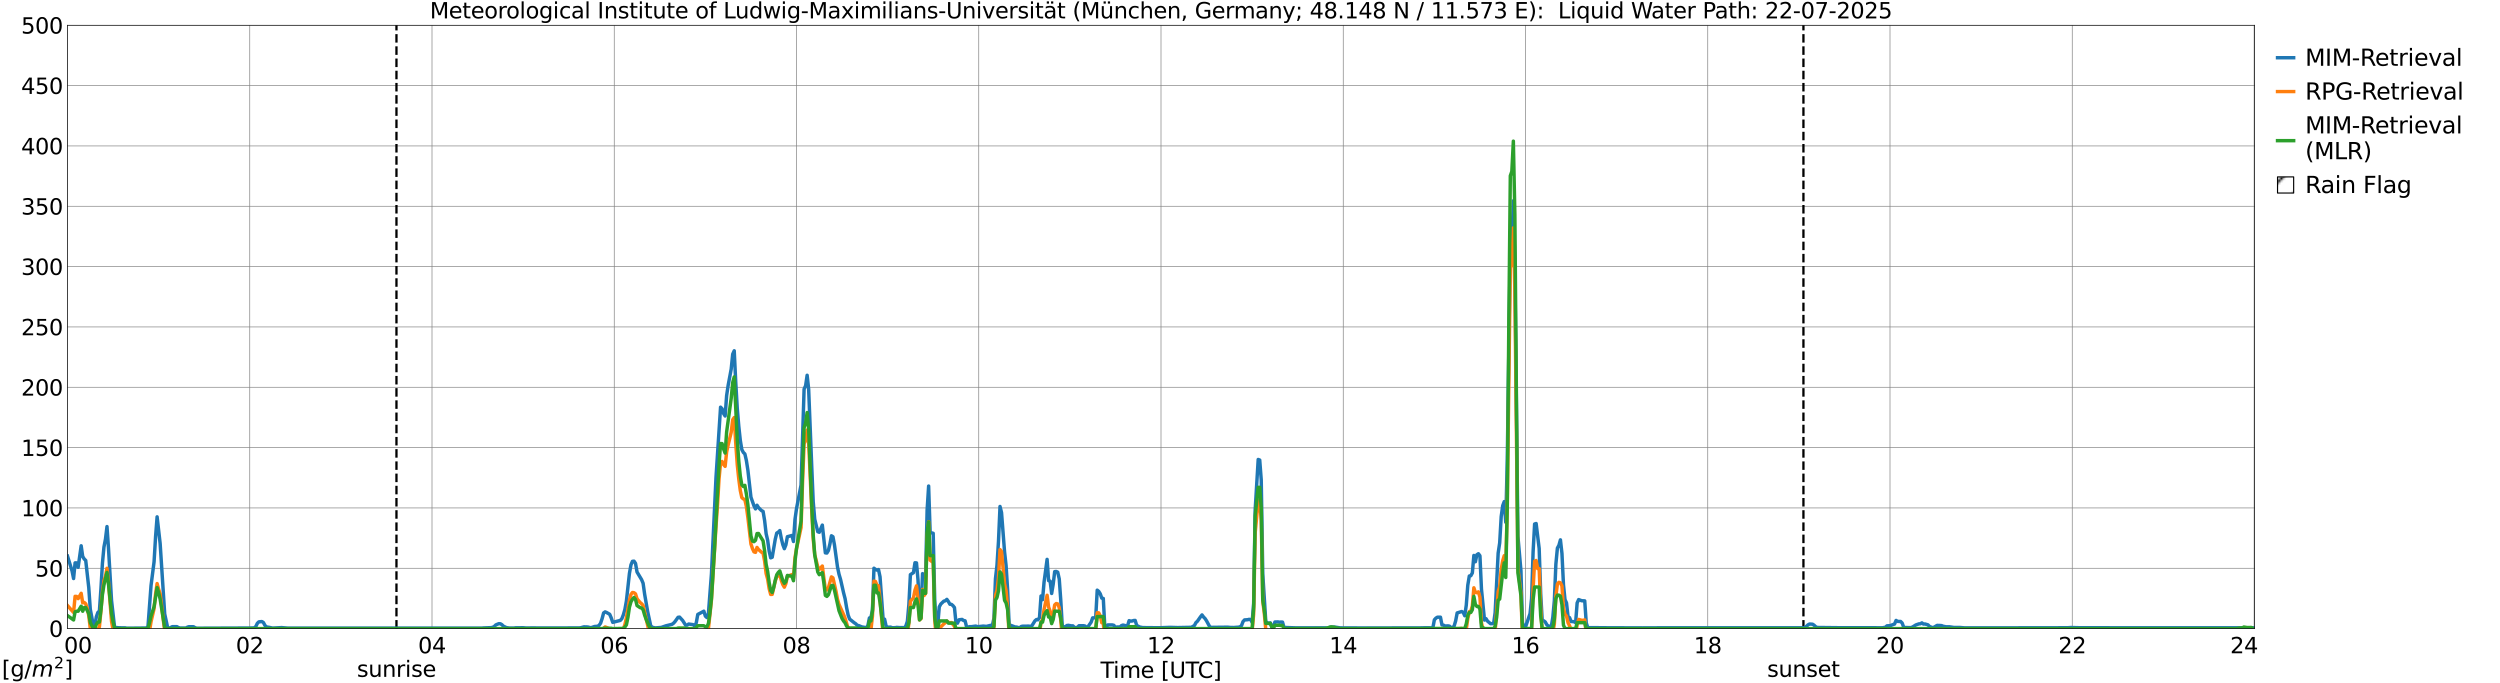 <?xml version="1.0" encoding="utf-8" standalone="no"?>
<!DOCTYPE svg PUBLIC "-//W3C//DTD SVG 1.1//EN"
  "http://www.w3.org/Graphics/SVG/1.1/DTD/svg11.dtd">
<svg xmlns:xlink="http://www.w3.org/1999/xlink" width="1085.4pt" height="296.64pt" viewBox="0 0 1085.4 296.64" xmlns="http://www.w3.org/2000/svg" version="1.1">
 <defs>
  <style type="text/css">*{stroke-linejoin: round; stroke-linecap: butt}</style>
 </defs>
 <g id="figure_1">
  <g id="patch_1">
   <path d="M 0 296.64 
L 1085.4 296.64 
L 1085.4 0 
L 0 0 
z
" style="fill: #ffffff"/>
  </g>
  <g id="axes_1">
   <g id="patch_2">
    <path d="M 29.306 272.909 
L 978.814 272.909 
L 978.814 10.976 
L 29.306 10.976 
z
" style="fill: #ffffff"/>
   </g>
   <g id="patch_3">
    <path d="M 978.814 272.909 
L 978.814 272.909 
L 978.814 10.976 
L 978.814 10.976 
z
" clip-path="url(#p788d95aa3f)" style="fill: #d3d3d3; stroke: #d3d3d3; stroke-linejoin: miter"/>
   </g>
   <g id="matplotlib.axis_1">
    <g id="xtick_1">
     <g id="line2d_1">
      <path d="M 29.306 272.909 
L 29.306 10.976 
" clip-path="url(#p788d95aa3f)" style="fill: none; stroke: #808080; stroke-width: 0.3; stroke-linecap: square"/>
     </g>
     <g id="line2d_2"/>
     <g id="text_1">
      <!--    00 -->
      <g transform="translate(18.733 283.627) scale(0.095 -0.095)">
       <defs>
        <path id="DejaVuSans-20" transform="scale(0.016)"/>
        <path id="DejaVuSans-30" d="M 2034 4250 
Q 1547 4250 1301 3770 
Q 1056 3291 1056 2328 
Q 1056 1369 1301 889 
Q 1547 409 2034 409 
Q 2525 409 2770 889 
Q 3016 1369 3016 2328 
Q 3016 3291 2770 3770 
Q 2525 4250 2034 4250 
z
M 2034 4750 
Q 2819 4750 3233 4129 
Q 3647 3509 3647 2328 
Q 3647 1150 3233 529 
Q 2819 -91 2034 -91 
Q 1250 -91 836 529 
Q 422 1150 422 2328 
Q 422 3509 836 4129 
Q 1250 4750 2034 4750 
z
" transform="scale(0.016)"/>
       </defs>
       <use xlink:href="#DejaVuSans-20"/>
       <use xlink:href="#DejaVuSans-20" transform="translate(31.787 0)"/>
       <use xlink:href="#DejaVuSans-20" transform="translate(63.574 0)"/>
       <use xlink:href="#DejaVuSans-30" transform="translate(95.361 0)"/>
       <use xlink:href="#DejaVuSans-30" transform="translate(158.984 0)"/>
      </g>
     </g>
    </g>
    <g id="xtick_2">
     <g id="line2d_3">
      <path d="M 108.431 272.909 
L 108.431 10.976 
" clip-path="url(#p788d95aa3f)" style="fill: none; stroke: #808080; stroke-width: 0.3; stroke-linecap: square"/>
     </g>
     <g id="line2d_4"/>
     <g id="text_2">
      <!-- 02 -->
      <g transform="translate(102.387 283.627) scale(0.095 -0.095)">
       <defs>
        <path id="DejaVuSans-32" d="M 1228 531 
L 3431 531 
L 3431 0 
L 469 0 
L 469 531 
Q 828 903 1448 1529 
Q 2069 2156 2228 2338 
Q 2531 2678 2651 2914 
Q 2772 3150 2772 3378 
Q 2772 3750 2511 3984 
Q 2250 4219 1831 4219 
Q 1534 4219 1204 4116 
Q 875 4013 500 3803 
L 500 4441 
Q 881 4594 1212 4672 
Q 1544 4750 1819 4750 
Q 2544 4750 2975 4387 
Q 3406 4025 3406 3419 
Q 3406 3131 3298 2873 
Q 3191 2616 2906 2266 
Q 2828 2175 2409 1742 
Q 1991 1309 1228 531 
z
" transform="scale(0.016)"/>
       </defs>
       <use xlink:href="#DejaVuSans-30"/>
       <use xlink:href="#DejaVuSans-32" transform="translate(63.623 0)"/>
      </g>
     </g>
    </g>
    <g id="xtick_3">
     <g id="line2d_5">
      <path d="M 187.557 272.909 
L 187.557 10.976 
" clip-path="url(#p788d95aa3f)" style="fill: none; stroke: #808080; stroke-width: 0.3; stroke-linecap: square"/>
     </g>
     <g id="line2d_6"/>
     <g id="text_3">
      <!-- 04 -->
      <g transform="translate(181.513 283.627) scale(0.095 -0.095)">
       <defs>
        <path id="DejaVuSans-34" d="M 2419 4116 
L 825 1625 
L 2419 1625 
L 2419 4116 
z
M 2253 4666 
L 3047 4666 
L 3047 1625 
L 3713 1625 
L 3713 1100 
L 3047 1100 
L 3047 0 
L 2419 0 
L 2419 1100 
L 313 1100 
L 313 1709 
L 2253 4666 
z
" transform="scale(0.016)"/>
       </defs>
       <use xlink:href="#DejaVuSans-30"/>
       <use xlink:href="#DejaVuSans-34" transform="translate(63.623 0)"/>
      </g>
     </g>
    </g>
    <g id="xtick_4">
     <g id="line2d_7">
      <path d="M 266.683 272.909 
L 266.683 10.976 
" clip-path="url(#p788d95aa3f)" style="fill: none; stroke: #808080; stroke-width: 0.3; stroke-linecap: square"/>
     </g>
     <g id="line2d_8"/>
     <g id="text_4">
      <!-- 06 -->
      <g transform="translate(260.638 283.627) scale(0.095 -0.095)">
       <defs>
        <path id="DejaVuSans-36" d="M 2113 2584 
Q 1688 2584 1439 2293 
Q 1191 2003 1191 1497 
Q 1191 994 1439 701 
Q 1688 409 2113 409 
Q 2538 409 2786 701 
Q 3034 994 3034 1497 
Q 3034 2003 2786 2293 
Q 2538 2584 2113 2584 
z
M 3366 4563 
L 3366 3988 
Q 3128 4100 2886 4159 
Q 2644 4219 2406 4219 
Q 1781 4219 1451 3797 
Q 1122 3375 1075 2522 
Q 1259 2794 1537 2939 
Q 1816 3084 2150 3084 
Q 2853 3084 3261 2657 
Q 3669 2231 3669 1497 
Q 3669 778 3244 343 
Q 2819 -91 2113 -91 
Q 1303 -91 875 529 
Q 447 1150 447 2328 
Q 447 3434 972 4092 
Q 1497 4750 2381 4750 
Q 2619 4750 2861 4703 
Q 3103 4656 3366 4563 
z
" transform="scale(0.016)"/>
       </defs>
       <use xlink:href="#DejaVuSans-30"/>
       <use xlink:href="#DejaVuSans-36" transform="translate(63.623 0)"/>
      </g>
     </g>
    </g>
    <g id="xtick_5">
     <g id="line2d_9">
      <path d="M 345.808 272.909 
L 345.808 10.976 
" clip-path="url(#p788d95aa3f)" style="fill: none; stroke: #808080; stroke-width: 0.3; stroke-linecap: square"/>
     </g>
     <g id="line2d_10"/>
     <g id="text_5">
      <!-- 08 -->
      <g transform="translate(339.764 283.627) scale(0.095 -0.095)">
       <defs>
        <path id="DejaVuSans-38" d="M 2034 2216 
Q 1584 2216 1326 1975 
Q 1069 1734 1069 1313 
Q 1069 891 1326 650 
Q 1584 409 2034 409 
Q 2484 409 2743 651 
Q 3003 894 3003 1313 
Q 3003 1734 2745 1975 
Q 2488 2216 2034 2216 
z
M 1403 2484 
Q 997 2584 770 2862 
Q 544 3141 544 3541 
Q 544 4100 942 4425 
Q 1341 4750 2034 4750 
Q 2731 4750 3128 4425 
Q 3525 4100 3525 3541 
Q 3525 3141 3298 2862 
Q 3072 2584 2669 2484 
Q 3125 2378 3379 2068 
Q 3634 1759 3634 1313 
Q 3634 634 3220 271 
Q 2806 -91 2034 -91 
Q 1263 -91 848 271 
Q 434 634 434 1313 
Q 434 1759 690 2068 
Q 947 2378 1403 2484 
z
M 1172 3481 
Q 1172 3119 1398 2916 
Q 1625 2713 2034 2713 
Q 2441 2713 2670 2916 
Q 2900 3119 2900 3481 
Q 2900 3844 2670 4047 
Q 2441 4250 2034 4250 
Q 1625 4250 1398 4047 
Q 1172 3844 1172 3481 
z
" transform="scale(0.016)"/>
       </defs>
       <use xlink:href="#DejaVuSans-30"/>
       <use xlink:href="#DejaVuSans-38" transform="translate(63.623 0)"/>
      </g>
     </g>
    </g>
    <g id="xtick_6">
     <g id="line2d_11">
      <path d="M 424.934 272.909 
L 424.934 10.976 
" clip-path="url(#p788d95aa3f)" style="fill: none; stroke: #808080; stroke-width: 0.3; stroke-linecap: square"/>
     </g>
     <g id="line2d_12"/>
     <g id="text_6">
      <!-- 10 -->
      <g transform="translate(418.89 283.627) scale(0.095 -0.095)">
       <defs>
        <path id="DejaVuSans-31" d="M 794 531 
L 1825 531 
L 1825 4091 
L 703 3866 
L 703 4441 
L 1819 4666 
L 2450 4666 
L 2450 531 
L 3481 531 
L 3481 0 
L 794 0 
L 794 531 
z
" transform="scale(0.016)"/>
       </defs>
       <use xlink:href="#DejaVuSans-31"/>
       <use xlink:href="#DejaVuSans-30" transform="translate(63.623 0)"/>
      </g>
     </g>
    </g>
    <g id="xtick_7">
     <g id="line2d_13">
      <path d="M 504.06 272.909 
L 504.06 10.976 
" clip-path="url(#p788d95aa3f)" style="fill: none; stroke: #808080; stroke-width: 0.3; stroke-linecap: square"/>
     </g>
     <g id="line2d_14"/>
     <g id="text_7">
      <!-- 12 -->
      <g transform="translate(498.015 283.627) scale(0.095 -0.095)">
       <use xlink:href="#DejaVuSans-31"/>
       <use xlink:href="#DejaVuSans-32" transform="translate(63.623 0)"/>
      </g>
     </g>
    </g>
    <g id="xtick_8">
     <g id="line2d_15">
      <path d="M 583.185 272.909 
L 583.185 10.976 
" clip-path="url(#p788d95aa3f)" style="fill: none; stroke: #808080; stroke-width: 0.3; stroke-linecap: square"/>
     </g>
     <g id="line2d_16"/>
     <g id="text_8">
      <!-- 14 -->
      <g transform="translate(577.141 283.627) scale(0.095 -0.095)">
       <use xlink:href="#DejaVuSans-31"/>
       <use xlink:href="#DejaVuSans-34" transform="translate(63.623 0)"/>
      </g>
     </g>
    </g>
    <g id="xtick_9">
     <g id="line2d_17">
      <path d="M 662.311 272.909 
L 662.311 10.976 
" clip-path="url(#p788d95aa3f)" style="fill: none; stroke: #808080; stroke-width: 0.3; stroke-linecap: square"/>
     </g>
     <g id="line2d_18"/>
     <g id="text_9">
      <!-- 16 -->
      <g transform="translate(656.267 283.627) scale(0.095 -0.095)">
       <use xlink:href="#DejaVuSans-31"/>
       <use xlink:href="#DejaVuSans-36" transform="translate(63.623 0)"/>
      </g>
     </g>
    </g>
    <g id="xtick_10">
     <g id="line2d_19">
      <path d="M 741.437 272.909 
L 741.437 10.976 
" clip-path="url(#p788d95aa3f)" style="fill: none; stroke: #808080; stroke-width: 0.3; stroke-linecap: square"/>
     </g>
     <g id="line2d_20"/>
     <g id="text_10">
      <!-- 18 -->
      <g transform="translate(735.392 283.627) scale(0.095 -0.095)">
       <use xlink:href="#DejaVuSans-31"/>
       <use xlink:href="#DejaVuSans-38" transform="translate(63.623 0)"/>
      </g>
     </g>
    </g>
    <g id="xtick_11">
     <g id="line2d_21">
      <path d="M 820.562 272.909 
L 820.562 10.976 
" clip-path="url(#p788d95aa3f)" style="fill: none; stroke: #808080; stroke-width: 0.3; stroke-linecap: square"/>
     </g>
     <g id="line2d_22"/>
     <g id="text_11">
      <!-- 20 -->
      <g transform="translate(814.518 283.627) scale(0.095 -0.095)">
       <use xlink:href="#DejaVuSans-32"/>
       <use xlink:href="#DejaVuSans-30" transform="translate(63.623 0)"/>
      </g>
     </g>
    </g>
    <g id="xtick_12">
     <g id="line2d_23">
      <path d="M 899.688 272.909 
L 899.688 10.976 
" clip-path="url(#p788d95aa3f)" style="fill: none; stroke: #808080; stroke-width: 0.3; stroke-linecap: square"/>
     </g>
     <g id="line2d_24"/>
     <g id="text_12">
      <!-- 22 -->
      <g transform="translate(893.644 283.627) scale(0.095 -0.095)">
       <use xlink:href="#DejaVuSans-32"/>
       <use xlink:href="#DejaVuSans-32" transform="translate(63.623 0)"/>
      </g>
     </g>
    </g>
    <g id="xtick_13">
     <g id="line2d_25">
      <path d="M 978.814 272.909 
L 978.814 10.976 
" clip-path="url(#p788d95aa3f)" style="fill: none; stroke: #808080; stroke-width: 0.3; stroke-linecap: square"/>
     </g>
     <g id="line2d_26"/>
     <g id="text_13">
      <!-- 24    -->
      <g transform="translate(968.241 283.627) scale(0.095 -0.095)">
       <use xlink:href="#DejaVuSans-32"/>
       <use xlink:href="#DejaVuSans-34" transform="translate(63.623 0)"/>
       <use xlink:href="#DejaVuSans-20" transform="translate(127.246 0)"/>
       <use xlink:href="#DejaVuSans-20" transform="translate(159.033 0)"/>
       <use xlink:href="#DejaVuSans-20" transform="translate(190.82 0)"/>
      </g>
     </g>
    </g>
    <g id="text_14">
     <!-- Time [UTC] -->
     <g transform="translate(477.806 294.322) scale(0.095 -0.095)">
      <defs>
       <path id="DejaVuSans-54" d="M -19 4666 
L 3928 4666 
L 3928 4134 
L 2272 4134 
L 2272 0 
L 1638 0 
L 1638 4134 
L -19 4134 
L -19 4666 
z
" transform="scale(0.016)"/>
       <path id="DejaVuSans-69" d="M 603 3500 
L 1178 3500 
L 1178 0 
L 603 0 
L 603 3500 
z
M 603 4863 
L 1178 4863 
L 1178 4134 
L 603 4134 
L 603 4863 
z
" transform="scale(0.016)"/>
       <path id="DejaVuSans-6d" d="M 3328 2828 
Q 3544 3216 3844 3400 
Q 4144 3584 4550 3584 
Q 5097 3584 5394 3201 
Q 5691 2819 5691 2113 
L 5691 0 
L 5113 0 
L 5113 2094 
Q 5113 2597 4934 2840 
Q 4756 3084 4391 3084 
Q 3944 3084 3684 2787 
Q 3425 2491 3425 1978 
L 3425 0 
L 2847 0 
L 2847 2094 
Q 2847 2600 2669 2842 
Q 2491 3084 2119 3084 
Q 1678 3084 1418 2786 
Q 1159 2488 1159 1978 
L 1159 0 
L 581 0 
L 581 3500 
L 1159 3500 
L 1159 2956 
Q 1356 3278 1631 3431 
Q 1906 3584 2284 3584 
Q 2666 3584 2933 3390 
Q 3200 3197 3328 2828 
z
" transform="scale(0.016)"/>
       <path id="DejaVuSans-65" d="M 3597 1894 
L 3597 1613 
L 953 1613 
Q 991 1019 1311 708 
Q 1631 397 2203 397 
Q 2534 397 2845 478 
Q 3156 559 3463 722 
L 3463 178 
Q 3153 47 2828 -22 
Q 2503 -91 2169 -91 
Q 1331 -91 842 396 
Q 353 884 353 1716 
Q 353 2575 817 3079 
Q 1281 3584 2069 3584 
Q 2775 3584 3186 3129 
Q 3597 2675 3597 1894 
z
M 3022 2063 
Q 3016 2534 2758 2815 
Q 2500 3097 2075 3097 
Q 1594 3097 1305 2825 
Q 1016 2553 972 2059 
L 3022 2063 
z
" transform="scale(0.016)"/>
       <path id="DejaVuSans-5b" d="M 550 4863 
L 1875 4863 
L 1875 4416 
L 1125 4416 
L 1125 -397 
L 1875 -397 
L 1875 -844 
L 550 -844 
L 550 4863 
z
" transform="scale(0.016)"/>
       <path id="DejaVuSans-55" d="M 556 4666 
L 1191 4666 
L 1191 1831 
Q 1191 1081 1462 751 
Q 1734 422 2344 422 
Q 2950 422 3222 751 
Q 3494 1081 3494 1831 
L 3494 4666 
L 4128 4666 
L 4128 1753 
Q 4128 841 3676 375 
Q 3225 -91 2344 -91 
Q 1459 -91 1007 375 
Q 556 841 556 1753 
L 556 4666 
z
" transform="scale(0.016)"/>
       <path id="DejaVuSans-43" d="M 4122 4306 
L 4122 3641 
Q 3803 3938 3442 4084 
Q 3081 4231 2675 4231 
Q 1875 4231 1450 3742 
Q 1025 3253 1025 2328 
Q 1025 1406 1450 917 
Q 1875 428 2675 428 
Q 3081 428 3442 575 
Q 3803 722 4122 1019 
L 4122 359 
Q 3791 134 3420 21 
Q 3050 -91 2638 -91 
Q 1578 -91 968 557 
Q 359 1206 359 2328 
Q 359 3453 968 4101 
Q 1578 4750 2638 4750 
Q 3056 4750 3426 4639 
Q 3797 4528 4122 4306 
z
" transform="scale(0.016)"/>
       <path id="DejaVuSans-5d" d="M 1947 4863 
L 1947 -844 
L 622 -844 
L 622 -397 
L 1369 -397 
L 1369 4416 
L 622 4416 
L 622 4863 
L 1947 4863 
z
" transform="scale(0.016)"/>
      </defs>
      <use xlink:href="#DejaVuSans-54"/>
      <use xlink:href="#DejaVuSans-69" transform="translate(57.959 0)"/>
      <use xlink:href="#DejaVuSans-6d" transform="translate(85.742 0)"/>
      <use xlink:href="#DejaVuSans-65" transform="translate(183.154 0)"/>
      <use xlink:href="#DejaVuSans-20" transform="translate(244.678 0)"/>
      <use xlink:href="#DejaVuSans-5b" transform="translate(276.465 0)"/>
      <use xlink:href="#DejaVuSans-55" transform="translate(315.479 0)"/>
      <use xlink:href="#DejaVuSans-54" transform="translate(388.672 0)"/>
      <use xlink:href="#DejaVuSans-43" transform="translate(443.881 0)"/>
      <use xlink:href="#DejaVuSans-5d" transform="translate(513.705 0)"/>
     </g>
    </g>
   </g>
   <g id="matplotlib.axis_2">
    <g id="ytick_1">
     <g id="line2d_27">
      <path d="M 29.306 272.909 
L 978.814 272.909 
" clip-path="url(#p788d95aa3f)" style="fill: none; stroke: #808080; stroke-width: 0.3; stroke-linecap: square"/>
     </g>
     <g id="line2d_28"/>
     <g id="text_15">
      <!-- 0 -->
      <g transform="translate(21.261 276.518) scale(0.095 -0.095)">
       <use xlink:href="#DejaVuSans-30"/>
      </g>
     </g>
    </g>
    <g id="ytick_2">
     <g id="line2d_29">
      <path d="M 29.306 246.715 
L 978.814 246.715 
" clip-path="url(#p788d95aa3f)" style="fill: none; stroke: #808080; stroke-width: 0.3; stroke-linecap: square"/>
     </g>
     <g id="line2d_30"/>
     <g id="text_16">
      <!-- 50 -->
      <g transform="translate(15.217 250.325) scale(0.095 -0.095)">
       <defs>
        <path id="DejaVuSans-35" d="M 691 4666 
L 3169 4666 
L 3169 4134 
L 1269 4134 
L 1269 2991 
Q 1406 3038 1543 3061 
Q 1681 3084 1819 3084 
Q 2600 3084 3056 2656 
Q 3513 2228 3513 1497 
Q 3513 744 3044 326 
Q 2575 -91 1722 -91 
Q 1428 -91 1123 -41 
Q 819 9 494 109 
L 494 744 
Q 775 591 1075 516 
Q 1375 441 1709 441 
Q 2250 441 2565 725 
Q 2881 1009 2881 1497 
Q 2881 1984 2565 2268 
Q 2250 2553 1709 2553 
Q 1456 2553 1204 2497 
Q 953 2441 691 2322 
L 691 4666 
z
" transform="scale(0.016)"/>
       </defs>
       <use xlink:href="#DejaVuSans-35"/>
       <use xlink:href="#DejaVuSans-30" transform="translate(63.623 0)"/>
      </g>
     </g>
    </g>
    <g id="ytick_3">
     <g id="line2d_31">
      <path d="M 29.306 220.522 
L 978.814 220.522 
" clip-path="url(#p788d95aa3f)" style="fill: none; stroke: #808080; stroke-width: 0.3; stroke-linecap: square"/>
     </g>
     <g id="line2d_32"/>
     <g id="text_17">
      <!-- 100 -->
      <g transform="translate(9.173 224.131) scale(0.095 -0.095)">
       <use xlink:href="#DejaVuSans-31"/>
       <use xlink:href="#DejaVuSans-30" transform="translate(63.623 0)"/>
       <use xlink:href="#DejaVuSans-30" transform="translate(127.246 0)"/>
      </g>
     </g>
    </g>
    <g id="ytick_4">
     <g id="line2d_33">
      <path d="M 29.306 194.329 
L 978.814 194.329 
" clip-path="url(#p788d95aa3f)" style="fill: none; stroke: #808080; stroke-width: 0.3; stroke-linecap: square"/>
     </g>
     <g id="line2d_34"/>
     <g id="text_18">
      <!-- 150 -->
      <g transform="translate(9.173 197.938) scale(0.095 -0.095)">
       <use xlink:href="#DejaVuSans-31"/>
       <use xlink:href="#DejaVuSans-35" transform="translate(63.623 0)"/>
       <use xlink:href="#DejaVuSans-30" transform="translate(127.246 0)"/>
      </g>
     </g>
    </g>
    <g id="ytick_5">
     <g id="line2d_35">
      <path d="M 29.306 168.136 
L 978.814 168.136 
" clip-path="url(#p788d95aa3f)" style="fill: none; stroke: #808080; stroke-width: 0.3; stroke-linecap: square"/>
     </g>
     <g id="line2d_36"/>
     <g id="text_19">
      <!-- 200 -->
      <g transform="translate(9.173 171.745) scale(0.095 -0.095)">
       <use xlink:href="#DejaVuSans-32"/>
       <use xlink:href="#DejaVuSans-30" transform="translate(63.623 0)"/>
       <use xlink:href="#DejaVuSans-30" transform="translate(127.246 0)"/>
      </g>
     </g>
    </g>
    <g id="ytick_6">
     <g id="line2d_37">
      <path d="M 29.306 141.942 
L 978.814 141.942 
" clip-path="url(#p788d95aa3f)" style="fill: none; stroke: #808080; stroke-width: 0.3; stroke-linecap: square"/>
     </g>
     <g id="line2d_38"/>
     <g id="text_20">
      <!-- 250 -->
      <g transform="translate(9.173 145.551) scale(0.095 -0.095)">
       <use xlink:href="#DejaVuSans-32"/>
       <use xlink:href="#DejaVuSans-35" transform="translate(63.623 0)"/>
       <use xlink:href="#DejaVuSans-30" transform="translate(127.246 0)"/>
      </g>
     </g>
    </g>
    <g id="ytick_7">
     <g id="line2d_39">
      <path d="M 29.306 115.749 
L 978.814 115.749 
" clip-path="url(#p788d95aa3f)" style="fill: none; stroke: #808080; stroke-width: 0.3; stroke-linecap: square"/>
     </g>
     <g id="line2d_40"/>
     <g id="text_21">
      <!-- 300 -->
      <g transform="translate(9.173 119.358) scale(0.095 -0.095)">
       <defs>
        <path id="DejaVuSans-33" d="M 2597 2516 
Q 3050 2419 3304 2112 
Q 3559 1806 3559 1356 
Q 3559 666 3084 287 
Q 2609 -91 1734 -91 
Q 1441 -91 1130 -33 
Q 819 25 488 141 
L 488 750 
Q 750 597 1062 519 
Q 1375 441 1716 441 
Q 2309 441 2620 675 
Q 2931 909 2931 1356 
Q 2931 1769 2642 2001 
Q 2353 2234 1838 2234 
L 1294 2234 
L 1294 2753 
L 1863 2753 
Q 2328 2753 2575 2939 
Q 2822 3125 2822 3475 
Q 2822 3834 2567 4026 
Q 2313 4219 1838 4219 
Q 1578 4219 1281 4162 
Q 984 4106 628 3988 
L 628 4550 
Q 988 4650 1302 4700 
Q 1616 4750 1894 4750 
Q 2613 4750 3031 4423 
Q 3450 4097 3450 3541 
Q 3450 3153 3228 2886 
Q 3006 2619 2597 2516 
z
" transform="scale(0.016)"/>
       </defs>
       <use xlink:href="#DejaVuSans-33"/>
       <use xlink:href="#DejaVuSans-30" transform="translate(63.623 0)"/>
       <use xlink:href="#DejaVuSans-30" transform="translate(127.246 0)"/>
      </g>
     </g>
    </g>
    <g id="ytick_8">
     <g id="line2d_41">
      <path d="M 29.306 89.556 
L 978.814 89.556 
" clip-path="url(#p788d95aa3f)" style="fill: none; stroke: #808080; stroke-width: 0.3; stroke-linecap: square"/>
     </g>
     <g id="line2d_42"/>
     <g id="text_22">
      <!-- 350 -->
      <g transform="translate(9.173 93.165) scale(0.095 -0.095)">
       <use xlink:href="#DejaVuSans-33"/>
       <use xlink:href="#DejaVuSans-35" transform="translate(63.623 0)"/>
       <use xlink:href="#DejaVuSans-30" transform="translate(127.246 0)"/>
      </g>
     </g>
    </g>
    <g id="ytick_9">
     <g id="line2d_43">
      <path d="M 29.306 63.362 
L 978.814 63.362 
" clip-path="url(#p788d95aa3f)" style="fill: none; stroke: #808080; stroke-width: 0.3; stroke-linecap: square"/>
     </g>
     <g id="line2d_44"/>
     <g id="text_23">
      <!-- 400 -->
      <g transform="translate(9.173 66.972) scale(0.095 -0.095)">
       <use xlink:href="#DejaVuSans-34"/>
       <use xlink:href="#DejaVuSans-30" transform="translate(63.623 0)"/>
       <use xlink:href="#DejaVuSans-30" transform="translate(127.246 0)"/>
      </g>
     </g>
    </g>
    <g id="ytick_10">
     <g id="line2d_45">
      <path d="M 29.306 37.169 
L 978.814 37.169 
" clip-path="url(#p788d95aa3f)" style="fill: none; stroke: #808080; stroke-width: 0.3; stroke-linecap: square"/>
     </g>
     <g id="line2d_46"/>
     <g id="text_24">
      <!-- 450 -->
      <g transform="translate(9.173 40.778) scale(0.095 -0.095)">
       <use xlink:href="#DejaVuSans-34"/>
       <use xlink:href="#DejaVuSans-35" transform="translate(63.623 0)"/>
       <use xlink:href="#DejaVuSans-30" transform="translate(127.246 0)"/>
      </g>
     </g>
    </g>
    <g id="ytick_11">
     <g id="line2d_47">
      <path d="M 29.306 10.976 
L 978.814 10.976 
" clip-path="url(#p788d95aa3f)" style="fill: none; stroke: #808080; stroke-width: 0.3; stroke-linecap: square"/>
     </g>
     <g id="line2d_48"/>
     <g id="text_25">
      <!-- 500 -->
      <g transform="translate(9.173 14.585) scale(0.095 -0.095)">
       <use xlink:href="#DejaVuSans-35"/>
       <use xlink:href="#DejaVuSans-30" transform="translate(63.623 0)"/>
       <use xlink:href="#DejaVuSans-30" transform="translate(127.246 0)"/>
      </g>
     </g>
    </g>
   </g>
   <g id="line2d_49">
    <path d="M 172.128 272.909 
L 172.128 10.976 
" clip-path="url(#p788d95aa3f)" style="fill: none; stroke-dasharray: 3.7,1.6; stroke-dashoffset: 0; stroke: #000000"/>
   </g>
   <g id="line2d_50">
    <path d="M 782.978 272.909 
L 782.978 10.976 
" clip-path="url(#p788d95aa3f)" style="fill: none; stroke-dasharray: 3.7,1.6; stroke-dashoffset: 0; stroke: #000000"/>
   </g>
   <g id="line2d_51">
    <path d="M 29.306 241.438 
L 31.284 247.867 
L 31.943 251.171 
L 32.603 244.385 
L 33.262 244.387 
L 33.921 246.303 
L 35.24 236.964 
L 35.9 241.598 
L 36.559 242.687 
L 37.218 243.323 
L 38.537 255.098 
L 39.197 264.512 
L 40.515 271.556 
L 41.175 271.63 
L 41.834 267.781 
L 42.493 265.895 
L 43.153 265.309 
L 43.812 255.774 
L 44.472 244.512 
L 45.131 237.504 
L 45.79 234.055 
L 46.45 228.622 
L 47.109 238.155 
L 48.428 260.736 
L 49.747 272.383 
L 51.725 272.567 
L 54.362 272.598 
L 55.022 272.753 
L 63.594 272.672 
L 64.253 271.931 
L 65.572 254.223 
L 66.89 243.919 
L 67.55 232.922 
L 68.209 224.4 
L 69.528 235.966 
L 71.506 266.544 
L 72.825 272.691 
L 73.484 272.754 
L 74.803 272.074 
L 76.781 272.058 
L 77.441 272.437 
L 78.1 272.671 
L 80.737 272.67 
L 81.397 272.279 
L 82.056 272.087 
L 84.034 272.112 
L 84.694 272.52 
L 85.353 272.762 
L 108.431 272.672 
L 110.41 272.616 
L 111.069 271.999 
L 111.728 270.623 
L 112.388 269.978 
L 113.707 269.853 
L 114.366 270.288 
L 115.025 271.538 
L 115.685 272.191 
L 117.003 272.395 
L 118.322 272.7 
L 122.278 272.477 
L 124.916 272.708 
L 131.51 272.718 
L 209.317 272.698 
L 209.976 272.627 
L 213.273 272.489 
L 213.932 272.348 
L 214.592 271.981 
L 215.251 271.321 
L 216.57 270.772 
L 217.229 270.814 
L 217.889 271.195 
L 218.548 271.854 
L 219.867 272.489 
L 221.186 272.677 
L 223.164 272.678 
L 223.823 272.575 
L 227.12 272.535 
L 228.439 272.656 
L 231.076 272.625 
L 237.011 272.662 
L 251.517 272.621 
L 252.176 272.536 
L 253.495 272.161 
L 254.814 272.193 
L 255.473 272.272 
L 256.133 272.481 
L 256.792 272.466 
L 258.111 272.006 
L 259.43 271.9 
L 260.089 271.526 
L 260.748 270.571 
L 261.408 268.597 
L 262.067 266.121 
L 262.726 265.653 
L 263.386 265.941 
L 264.705 266.698 
L 265.364 268.247 
L 266.023 270.199 
L 269.32 269.356 
L 269.98 268.604 
L 270.639 266.921 
L 271.298 264.616 
L 271.958 260.93 
L 273.277 248.92 
L 273.936 245.243 
L 274.595 243.705 
L 275.255 243.633 
L 275.914 244.597 
L 276.573 248.338 
L 278.552 251.653 
L 279.211 253.238 
L 279.87 257.954 
L 281.189 265.547 
L 282.508 271.683 
L 283.167 272.32 
L 284.486 272.623 
L 287.124 272.398 
L 289.102 271.707 
L 291.739 271.063 
L 292.399 270.593 
L 293.058 269.867 
L 294.377 268.021 
L 295.036 267.924 
L 296.355 269.363 
L 297.674 271.428 
L 298.333 271.416 
L 298.992 270.929 
L 300.971 271.203 
L 301.63 271.854 
L 302.289 270.403 
L 302.949 266.758 
L 305.586 265.351 
L 306.246 267.5 
L 306.905 268.107 
L 307.564 266.382 
L 308.883 249.134 
L 310.861 207.242 
L 312.839 176.782 
L 313.499 177.454 
L 314.158 179.562 
L 314.818 180.608 
L 315.477 171.73 
L 316.136 167.296 
L 317.455 160.235 
L 318.114 153.757 
L 318.774 152.297 
L 319.433 165.985 
L 320.093 177.301 
L 320.752 185.107 
L 321.411 191.192 
L 322.071 195.197 
L 322.73 196.423 
L 323.39 197.084 
L 324.049 199.941 
L 324.708 204.187 
L 326.027 215.855 
L 327.346 219.627 
L 328.005 220.938 
L 328.665 219.357 
L 329.324 220.405 
L 330.643 221.695 
L 331.302 222.03 
L 331.961 225.984 
L 332.621 231.697 
L 333.28 234.54 
L 333.94 239.326 
L 334.599 242.19 
L 335.258 241.929 
L 336.577 234.152 
L 337.236 231.438 
L 337.896 231.048 
L 338.555 230.36 
L 339.215 233.76 
L 339.874 236.485 
L 340.533 238.208 
L 341.193 236.567 
L 341.852 233.015 
L 343.83 232.482 
L 344.49 235.093 
L 345.149 225.529 
L 345.808 220.838 
L 347.787 210.576 
L 349.105 168.937 
L 349.765 167.455 
L 350.424 162.932 
L 351.083 168.945 
L 352.402 202.065 
L 353.062 217.798 
L 353.721 225.439 
L 355.04 230.833 
L 355.699 231.089 
L 357.018 227.979 
L 358.337 240.028 
L 358.996 240.103 
L 359.655 239.013 
L 360.315 236.157 
L 360.974 232.616 
L 361.634 233.04 
L 362.293 236.6 
L 363.612 246.196 
L 364.271 249.324 
L 364.93 251.558 
L 366.249 257.387 
L 366.909 259.945 
L 367.568 263.85 
L 368.227 267.067 
L 368.887 268.789 
L 370.865 270.368 
L 371.524 270.812 
L 372.184 271.48 
L 372.843 271.625 
L 374.162 272.181 
L 376.14 272.518 
L 376.799 271.63 
L 377.459 268.297 
L 378.118 268.085 
L 378.777 264.894 
L 379.437 246.701 
L 380.096 247.225 
L 380.756 247.516 
L 381.415 247.284 
L 382.074 250.44 
L 383.393 268.656 
L 384.053 268.824 
L 384.712 271.862 
L 385.371 272.299 
L 386.69 272.282 
L 387.349 272.533 
L 388.668 272.512 
L 389.328 272.392 
L 390.646 272.483 
L 391.965 272.476 
L 392.624 272.601 
L 393.284 271.767 
L 393.943 269.768 
L 394.603 262.382 
L 395.262 249.481 
L 396.581 248.616 
L 397.24 244.329 
L 397.899 244.395 
L 398.559 251.781 
L 399.218 264.57 
L 399.878 264.57 
L 400.537 249.06 
L 401.196 250.634 
L 401.856 250.082 
L 402.515 221.476 
L 403.175 211.027 
L 403.834 231.17 
L 405.153 231.539 
L 405.812 260.262 
L 406.471 271.041 
L 407.131 271.317 
L 407.79 263.512 
L 408.45 262.257 
L 409.768 260.998 
L 410.428 260.835 
L 411.087 260.219 
L 411.746 261.154 
L 412.406 262.336 
L 413.065 262.373 
L 413.725 262.941 
L 414.384 263.768 
L 415.043 270.37 
L 415.703 270.558 
L 416.362 269.091 
L 417.681 268.924 
L 418.34 269.399 
L 419 269.524 
L 419.659 272.214 
L 420.318 272.226 
L 420.978 272.064 
L 421.637 272.088 
L 423.615 271.82 
L 424.275 272.028 
L 424.934 272.046 
L 426.912 271.824 
L 428.231 271.96 
L 430.209 271.483 
L 430.869 271.5 
L 431.528 268.386 
L 432.187 251.258 
L 432.847 245.402 
L 433.506 234.976 
L 434.165 219.893 
L 434.825 222.556 
L 436.144 239.659 
L 436.803 245.578 
L 437.462 256.033 
L 438.122 271.237 
L 440.759 272.222 
L 441.419 272.251 
L 442.078 272.465 
L 442.737 272.517 
L 443.397 271.989 
L 444.056 271.868 
L 446.694 271.847 
L 447.353 271.963 
L 448.012 271.693 
L 449.331 269.54 
L 449.991 268.98 
L 450.65 269.092 
L 451.309 268.101 
L 451.969 258.763 
L 452.628 260.36 
L 453.287 252.736 
L 454.606 242.861 
L 455.266 252.088 
L 455.925 252.313 
L 456.584 257.652 
L 457.244 253.704 
L 457.903 248.18 
L 458.563 248.094 
L 459.222 248.424 
L 459.881 251.351 
L 460.541 260.521 
L 461.2 271.813 
L 462.519 272.282 
L 463.178 271.577 
L 463.838 271.487 
L 465.156 271.726 
L 465.816 271.724 
L 466.475 272.397 
L 467.134 272.497 
L 467.794 272.338 
L 468.453 271.671 
L 470.431 271.66 
L 471.091 271.8 
L 471.75 272.374 
L 472.409 272.038 
L 473.728 270.11 
L 474.388 268.249 
L 475.706 268.226 
L 476.366 256.227 
L 477.025 256.769 
L 477.685 257.814 
L 478.344 259.692 
L 479.003 259.821 
L 479.663 272.146 
L 480.322 272.36 
L 480.981 271.317 
L 482.96 271.328 
L 483.619 271.506 
L 484.278 272.525 
L 484.938 272.206 
L 486.256 272.208 
L 486.916 271.604 
L 487.575 271.377 
L 488.894 271.697 
L 489.553 271.668 
L 490.213 269.466 
L 490.872 269.661 
L 491.532 269.614 
L 492.191 269.408 
L 492.85 269.363 
L 493.51 271.549 
L 494.828 272.226 
L 496.147 272.48 
L 503.4 272.546 
L 508.016 272.373 
L 511.313 272.469 
L 517.247 272.353 
L 518.566 271.583 
L 519.226 270.311 
L 519.885 269.701 
L 521.204 267.807 
L 521.863 266.977 
L 522.522 267.875 
L 523.182 268.554 
L 523.841 269.559 
L 525.16 272.011 
L 525.819 272.382 
L 530.435 272.323 
L 533.073 272.304 
L 534.391 272.428 
L 535.71 272.433 
L 537.029 272.333 
L 537.688 272.303 
L 538.348 272.138 
L 539.007 271.648 
L 539.666 269.871 
L 540.326 269.145 
L 541.644 269.057 
L 542.304 268.893 
L 542.963 268.98 
L 543.623 270.173 
L 544.282 262.09 
L 544.941 221.464 
L 546.26 199.487 
L 546.919 199.737 
L 547.579 208.392 
L 548.238 249.101 
L 549.557 269.937 
L 550.216 270.389 
L 550.876 270.582 
L 551.535 270.438 
L 552.195 272.161 
L 552.854 272.359 
L 553.513 270.055 
L 554.832 270.015 
L 555.491 270.138 
L 556.151 270.059 
L 556.81 270.096 
L 557.47 272.411 
L 562.745 272.596 
L 576.592 272.607 
L 577.251 272.35 
L 579.229 272.278 
L 579.889 272.301 
L 581.867 272.603 
L 594.395 272.657 
L 616.814 272.607 
L 618.792 272.56 
L 622.089 272.59 
L 622.748 269.105 
L 623.408 268.38 
L 624.067 267.963 
L 625.386 267.962 
L 626.045 271.309 
L 626.705 271.414 
L 627.364 271.808 
L 628.683 271.734 
L 629.342 271.863 
L 630.001 272.474 
L 630.661 272.477 
L 631.32 271.811 
L 631.98 269.589 
L 632.639 266.112 
L 634.617 265.499 
L 635.276 265.898 
L 635.936 267.334 
L 636.595 262.76 
L 637.255 254.069 
L 637.914 250.083 
L 638.573 249.95 
L 639.233 248.733 
L 639.892 241.157 
L 640.552 243.884 
L 641.211 240.824 
L 641.87 240.415 
L 642.53 241.288 
L 643.189 255.741 
L 644.508 269.214 
L 645.167 268.616 
L 645.827 269.67 
L 647.145 270.789 
L 648.464 270.744 
L 649.123 266.012 
L 650.442 240.12 
L 651.102 235.701 
L 651.761 224.266 
L 652.42 219.549 
L 653.08 217.788 
L 653.739 226.75 
L 654.399 199.357 
L 655.717 105.771 
L 656.377 105.109 
L 657.036 87.191 
L 657.695 116.995 
L 659.014 232.829 
L 660.333 247.833 
L 660.992 270.243 
L 661.652 272.238 
L 662.311 272.25 
L 664.289 266.381 
L 664.949 259.863 
L 665.608 239.631 
L 666.267 227.507 
L 666.927 227.296 
L 668.246 238.13 
L 668.905 257.702 
L 669.564 269.428 
L 670.224 269.527 
L 670.883 270.018 
L 671.542 271.2 
L 672.202 271.833 
L 673.521 271.929 
L 674.18 267.949 
L 674.839 260.732 
L 675.499 244.899 
L 676.158 237.969 
L 676.817 236.753 
L 677.477 234.385 
L 678.136 240.261 
L 678.796 253.888 
L 679.455 260.317 
L 680.114 261.763 
L 680.774 267.765 
L 681.433 268.135 
L 682.092 269.813 
L 683.411 269.927 
L 684.071 270.361 
L 684.73 261.778 
L 685.389 260.315 
L 686.708 260.813 
L 688.027 260.881 
L 688.686 270.443 
L 689.346 272.51 
L 692.643 272.507 
L 697.258 272.548 
L 713.083 272.606 
L 720.996 272.569 
L 726.271 272.566 
L 776.384 272.55 
L 782.978 272.551 
L 783.637 272.372 
L 784.296 271.927 
L 784.956 271.295 
L 785.615 270.928 
L 786.934 271.005 
L 787.593 271.441 
L 788.253 272.072 
L 788.912 272.426 
L 799.462 272.539 
L 810.672 272.533 
L 817.265 272.558 
L 818.584 272.322 
L 819.244 271.716 
L 820.562 271.646 
L 822.541 270.929 
L 823.2 269.37 
L 823.859 269.785 
L 825.178 269.827 
L 825.837 270.506 
L 826.497 272.267 
L 827.156 272.457 
L 829.794 272.467 
L 830.453 272.159 
L 831.772 271.335 
L 833.091 270.871 
L 833.75 270.819 
L 834.409 270.432 
L 835.069 270.937 
L 835.728 270.899 
L 837.047 271.273 
L 837.706 271.975 
L 839.025 272.496 
L 839.684 272.312 
L 841.003 271.521 
L 842.322 271.565 
L 842.981 271.621 
L 843.641 271.894 
L 844.959 272.135 
L 846.278 272.114 
L 848.256 272.41 
L 850.894 272.416 
L 852.872 272.584 
L 862.103 272.587 
L 871.994 272.582 
L 886.5 272.567 
L 897.71 272.538 
L 899.029 272.447 
L 902.985 272.533 
L 918.151 272.55 
L 978.154 272.574 
L 978.154 272.574 
" clip-path="url(#p788d95aa3f)" style="fill: none; stroke: #1f77b4; stroke-width: 1.5; stroke-linecap: square"/>
   </g>
   <g id="line2d_52">
    <path d="M 29.306 262.911 
L 31.943 265.901 
L 32.603 258.909 
L 33.262 258.952 
L 33.921 259.895 
L 35.24 257.595 
L 35.9 261.714 
L 36.559 261.563 
L 37.218 262.148 
L 37.878 264.183 
L 38.537 267.296 
L 39.197 272.845 
L 40.515 277.328 
L 41.175 277.475 
L 41.834 274.768 
L 42.493 273.163 
L 43.153 272.207 
L 43.812 265.338 
L 44.472 257.177 
L 45.131 252.083 
L 45.79 250.211 
L 46.45 246.73 
L 47.109 252.939 
L 48.428 269.803 
L 49.087 273.451 
L 49.747 278.103 
L 50.406 278.793 
L 51.065 278.635 
L 51.725 278.775 
L 54.362 278.822 
L 55.022 279.014 
L 56.34 278.968 
L 57 278.863 
L 58.319 279.054 
L 58.978 279.266 
L 60.297 279.397 
L 61.615 279.138 
L 62.934 278.881 
L 63.594 278.753 
L 64.253 278.113 
L 65.572 269.924 
L 66.89 264.243 
L 67.55 257.844 
L 68.209 253.363 
L 68.869 255.816 
L 69.528 257.771 
L 71.506 274.135 
L 72.166 275.699 
L 72.825 277.758 
L 73.484 278.049 
L 74.803 277.922 
L 75.462 278.001 
L 76.781 277.917 
L 77.441 278.24 
L 78.759 278.498 
L 80.737 278.67 
L 81.397 278.45 
L 82.716 278.373 
L 84.034 278.306 
L 85.353 278.715 
L 86.672 278.602 
L 89.969 279.037 
L 91.288 279.42 
L 91.947 279.559 
L 93.925 279.582 
L 94.584 279.411 
L 97.222 279.42 
L 99.86 279.615 
L 103.156 279.779 
L 103.816 279.76 
L 104.475 279.859 
L 107.113 279.768 
L 107.772 279.842 
L 108.431 279.765 
L 110.41 279.799 
L 111.069 279.275 
L 111.728 278.249 
L 112.388 277.509 
L 113.047 277.464 
L 113.707 277.306 
L 114.366 277.667 
L 115.025 278.597 
L 115.685 279.312 
L 117.003 279.555 
L 117.663 279.883 
L 118.322 280.077 
L 119.641 280.035 
L 120.3 279.897 
L 122.938 280.024 
L 123.597 280.325 
L 126.894 280.823 
L 128.213 281.034 
L 129.532 281.079 
L 130.85 280.237 
L 131.51 280.028 
L 133.488 279.789 
L 134.807 280.498 
L 136.125 280.986 
L 136.785 280.925 
L 138.104 280.438 
L 139.422 279.838 
L 140.082 279.729 
L 141.4 280.226 
L 142.719 280.706 
L 143.379 280.882 
L 144.697 280.593 
L 151.291 280.184 
L 152.61 280.518 
L 153.269 280.523 
L 154.588 280.802 
L 156.566 280.651 
L 157.226 280.593 
L 157.885 280.404 
L 160.523 279.942 
L 161.182 279.762 
L 161.841 279.747 
L 163.16 280.065 
L 164.479 280.427 
L 165.138 280.512 
L 173.051 279.7 
L 175.029 279.486 
L 178.326 279.203 
L 181.623 278.635 
L 182.282 278.662 
L 183.601 279.126 
L 185.579 279.486 
L 186.238 280.116 
L 186.898 280.297 
L 189.535 280.467 
L 190.195 280.454 
L 190.854 280.168 
L 192.173 280.346 
L 195.47 280.118 
L 197.448 279.722 
L 200.745 279.741 
L 201.404 279.825 
L 204.042 279.277 
L 204.701 279.054 
L 206.02 279.018 
L 206.679 279.025 
L 207.339 279.163 
L 209.317 279.055 
L 209.976 278.939 
L 213.932 278.585 
L 214.592 278.287 
L 215.251 277.752 
L 216.57 277.051 
L 217.229 277.037 
L 218.548 277.769 
L 220.526 278.869 
L 223.164 279.296 
L 223.823 279.156 
L 226.461 279.125 
L 227.12 279.099 
L 227.779 279.249 
L 230.417 279.284 
L 233.714 279.759 
L 235.033 279.296 
L 235.692 279.252 
L 236.351 279.069 
L 237.011 279.119 
L 238.329 279.484 
L 238.989 279.792 
L 240.967 279.995 
L 242.945 279.662 
L 244.264 279.499 
L 248.22 279.464 
L 249.539 279.2 
L 252.836 278.928 
L 253.495 278.837 
L 254.155 278.92 
L 255.473 278.74 
L 256.133 278.779 
L 256.792 278.625 
L 258.111 277.907 
L 259.43 278.245 
L 260.089 277.902 
L 260.748 277.022 
L 261.408 275.47 
L 262.067 272.858 
L 262.726 272.192 
L 263.386 272.436 
L 264.705 273.074 
L 265.364 274.205 
L 266.023 276.099 
L 268.661 275.596 
L 269.32 275.282 
L 269.98 274.509 
L 270.639 273.044 
L 271.298 271.198 
L 271.958 268.27 
L 273.277 260.577 
L 273.936 258.075 
L 274.595 257.237 
L 275.255 257.335 
L 275.914 257.828 
L 276.573 259.976 
L 277.892 261.561 
L 278.552 262.121 
L 279.211 262.87 
L 281.849 274.397 
L 282.508 277.056 
L 283.167 278.119 
L 284.486 278.481 
L 286.464 277.817 
L 287.783 277.195 
L 288.442 276.933 
L 289.102 277.164 
L 291.739 276.645 
L 292.399 276.06 
L 293.717 274.214 
L 294.377 273.341 
L 295.036 272.883 
L 296.355 274.409 
L 297.014 275.405 
L 297.674 276.666 
L 298.333 276.735 
L 298.992 276.278 
L 300.311 276.356 
L 300.971 276.287 
L 301.63 276.903 
L 302.289 276.558 
L 302.949 274.506 
L 304.267 273.755 
L 305.586 273.507 
L 306.246 274.674 
L 306.905 274.79 
L 307.564 272.996 
L 308.883 260.501 
L 310.861 228.522 
L 311.521 219.063 
L 312.18 207.845 
L 312.839 200.997 
L 313.499 200.348 
L 314.158 201.695 
L 314.818 202.471 
L 315.477 196.214 
L 316.136 193.172 
L 317.455 187.69 
L 318.114 182.256 
L 318.774 181.285 
L 319.433 192.536 
L 320.093 201.805 
L 320.752 208.051 
L 321.411 213.001 
L 322.071 216.043 
L 322.73 216.591 
L 323.39 216.936 
L 324.049 219.961 
L 324.708 224.785 
L 326.027 236.156 
L 326.686 238.19 
L 327.346 239.588 
L 328.005 239.805 
L 328.665 237.675 
L 329.324 238.587 
L 330.643 239.747 
L 331.302 240.152 
L 331.961 243.606 
L 332.621 249.009 
L 333.28 251.414 
L 333.94 255.595 
L 334.599 258.077 
L 335.258 258.051 
L 336.577 252.282 
L 337.236 250.355 
L 337.896 250.042 
L 338.555 249.355 
L 339.215 252.004 
L 339.874 253.804 
L 340.533 254.926 
L 341.193 253.366 
L 341.852 250.209 
L 343.83 249.466 
L 344.49 251.059 
L 345.149 242.102 
L 345.808 238.242 
L 347.787 229.04 
L 348.446 209.06 
L 349.105 192.597 
L 349.765 191.356 
L 350.424 186.707 
L 351.083 191.862 
L 352.402 221.106 
L 353.062 234.007 
L 353.721 240.833 
L 355.04 246.096 
L 355.699 247.222 
L 357.018 245.748 
L 358.337 256.026 
L 358.996 256.147 
L 359.655 255.214 
L 360.974 250.465 
L 361.634 250.896 
L 362.952 256.733 
L 363.612 260.236 
L 364.271 262.444 
L 366.249 266.84 
L 366.909 268.458 
L 368.227 272.831 
L 368.887 274.356 
L 370.865 276.002 
L 372.843 278.33 
L 373.502 278.975 
L 374.162 279.455 
L 376.14 279.051 
L 376.799 277.868 
L 377.459 274.308 
L 378.118 273.566 
L 378.777 267.523 
L 379.437 252.311 
L 380.096 252.45 
L 380.756 254.179 
L 381.415 254.311 
L 382.074 260.278 
L 383.393 275.61 
L 384.053 276.148 
L 384.712 277.739 
L 385.371 278.383 
L 386.031 278.438 
L 386.69 278.303 
L 387.349 278.715 
L 388.009 278.853 
L 388.668 278.858 
L 389.328 278.749 
L 389.987 278.976 
L 391.965 278.964 
L 392.624 278.932 
L 393.284 277.63 
L 393.943 275.973 
L 394.603 270.444 
L 395.262 260.979 
L 396.581 259.628 
L 397.24 256.233 
L 397.899 254.361 
L 398.559 259.804 
L 399.218 269.139 
L 399.878 268.56 
L 400.537 255.888 
L 401.196 258.565 
L 401.856 257.649 
L 402.515 232.896 
L 403.175 226.556 
L 403.834 243.219 
L 405.153 244.236 
L 405.812 269.13 
L 406.471 277.008 
L 407.131 277.487 
L 407.79 272.857 
L 409.768 270.873 
L 410.428 270.339 
L 411.087 269.64 
L 411.746 270.167 
L 412.406 270.384 
L 413.065 270.288 
L 414.384 271.899 
L 415.043 275.303 
L 415.703 275.751 
L 416.362 274.858 
L 417.681 274.554 
L 418.34 275.434 
L 419 275.64 
L 419.659 277.653 
L 420.318 278.165 
L 420.978 278.224 
L 421.637 278.52 
L 422.956 278.675 
L 423.615 278.881 
L 424.934 278.353 
L 426.912 277.707 
L 427.572 277.292 
L 428.89 276.991 
L 429.55 276.323 
L 430.209 275.106 
L 430.869 275.365 
L 431.528 272.54 
L 432.187 258.577 
L 432.847 256.345 
L 433.506 250.683 
L 434.165 238.613 
L 434.825 239.441 
L 436.144 253.436 
L 436.803 256.447 
L 437.462 263.59 
L 438.122 275.928 
L 438.781 277.597 
L 440.759 278.295 
L 441.419 278.369 
L 442.078 278.998 
L 442.737 278.967 
L 443.397 278.245 
L 444.056 277.844 
L 446.034 277.343 
L 446.694 277.673 
L 447.353 278.175 
L 448.012 278.137 
L 449.331 277.038 
L 449.991 276.638 
L 450.65 276.741 
L 451.309 275.453 
L 451.969 270.137 
L 452.628 269.133 
L 453.287 264.63 
L 454.606 258.449 
L 455.266 263.597 
L 455.925 265.339 
L 456.584 268.65 
L 457.244 266.722 
L 457.903 262.628 
L 458.563 262.039 
L 459.222 262.207 
L 459.881 263.817 
L 460.541 269.183 
L 461.2 277.125 
L 462.519 277.973 
L 463.178 277.252 
L 464.497 277.367 
L 465.816 277.724 
L 466.475 278.752 
L 467.134 279.068 
L 467.794 279.03 
L 468.453 276.823 
L 470.431 275.947 
L 471.091 275.934 
L 471.75 278.131 
L 472.409 277.98 
L 473.069 277.379 
L 473.728 276.512 
L 474.388 273.834 
L 475.706 273.896 
L 476.366 266.021 
L 477.025 266.079 
L 477.685 267.407 
L 478.344 270.37 
L 479.003 270.356 
L 479.663 278.515 
L 480.322 279.05 
L 480.981 274.376 
L 481.641 274.304 
L 482.96 274.646 
L 483.619 275.019 
L 484.278 279.681 
L 484.938 279.596 
L 486.256 279.59 
L 486.916 278.924 
L 487.575 278.634 
L 488.894 278.703 
L 489.553 278.432 
L 490.213 275.729 
L 490.872 274.288 
L 492.191 273.876 
L 492.85 273.821 
L 493.51 276.428 
L 494.169 278.445 
L 494.828 278.916 
L 495.488 279.215 
L 496.147 279.327 
L 499.444 279.204 
L 500.103 279.38 
L 502.082 279.395 
L 503.4 279.334 
L 504.06 279.037 
L 506.697 278.548 
L 507.357 278.342 
L 511.313 278.185 
L 512.632 278.709 
L 513.291 279.277 
L 513.95 279.627 
L 515.929 280.011 
L 516.588 280.018 
L 517.247 279.81 
L 517.907 279.146 
L 518.566 278.665 
L 519.226 277.549 
L 519.885 276.967 
L 521.204 275.504 
L 521.863 275.176 
L 523.182 276.641 
L 523.841 277.555 
L 524.501 278.775 
L 525.16 279.47 
L 525.819 279.766 
L 527.138 279.673 
L 529.776 279.664 
L 531.094 279.302 
L 535.051 279.148 
L 535.71 278.979 
L 537.029 279.165 
L 537.688 279.267 
L 538.348 279.089 
L 539.007 278.431 
L 539.666 276.465 
L 540.326 275.207 
L 541.644 274.626 
L 542.304 273.838 
L 542.963 273.643 
L 543.623 274.102 
L 544.282 266.61 
L 544.941 231.44 
L 546.26 217.419 
L 546.919 217.649 
L 547.579 225.634 
L 548.238 260.888 
L 548.898 266.257 
L 549.557 273.396 
L 550.216 274.129 
L 550.876 274.265 
L 551.535 273.76 
L 552.195 275.966 
L 552.854 276.034 
L 553.513 274.195 
L 554.832 274.081 
L 555.491 274.366 
L 556.151 274.258 
L 556.81 274.273 
L 557.47 275.975 
L 558.129 276.031 
L 560.107 276.545 
L 560.766 276.527 
L 562.085 276.8 
L 563.404 276.83 
L 564.063 277.091 
L 566.701 276.575 
L 568.02 276.41 
L 570.657 276.941 
L 572.635 277.407 
L 573.954 277.686 
L 574.613 277.719 
L 576.592 276.79 
L 577.251 276.21 
L 577.91 275.847 
L 578.57 275.862 
L 582.526 277.122 
L 583.185 276.97 
L 586.482 276.73 
L 587.142 276.941 
L 588.46 277.578 
L 589.12 277.75 
L 590.439 277.743 
L 591.757 277.509 
L 593.076 277.662 
L 595.054 277.336 
L 597.032 276.636 
L 600.989 277.575 
L 605.604 277.705 
L 606.264 277.984 
L 607.582 278.153 
L 608.242 278.383 
L 608.901 278.759 
L 610.22 278.922 
L 610.879 278.832 
L 612.198 278.478 
L 614.176 278.298 
L 618.133 278.557 
L 618.792 278.589 
L 619.451 278.47 
L 622.089 278.189 
L 622.748 276.076 
L 623.408 274.869 
L 624.067 273.983 
L 624.726 274.054 
L 625.386 274.356 
L 626.045 276.513 
L 626.705 277.09 
L 627.364 277.962 
L 628.023 277.834 
L 629.342 277.416 
L 630.001 277.956 
L 630.661 277.899 
L 631.32 277.352 
L 631.98 275.737 
L 632.639 273.025 
L 634.617 272.824 
L 635.276 273.365 
L 635.936 274.358 
L 636.595 273.133 
L 637.255 268.596 
L 637.914 265.581 
L 638.573 265.364 
L 639.233 263.076 
L 639.892 255.201 
L 640.552 257.23 
L 641.211 257.335 
L 641.87 256.959 
L 642.53 259.302 
L 643.189 270.425 
L 644.508 276.066 
L 645.167 275.843 
L 645.827 276.527 
L 647.145 277.17 
L 648.464 276.946 
L 649.123 274.047 
L 650.442 256.812 
L 651.102 254.651 
L 651.761 247.163 
L 652.42 243.426 
L 653.08 241.255 
L 653.739 246.392 
L 654.399 219.486 
L 655.717 114.866 
L 656.377 115.375 
L 657.036 98.937 
L 657.695 126.425 
L 659.014 246.779 
L 660.333 257.552 
L 660.992 277.857 
L 661.652 279.915 
L 662.311 280.06 
L 664.289 276.078 
L 664.949 272.949 
L 665.608 255.68 
L 666.267 243.68 
L 666.927 243.349 
L 667.586 246.851 
L 668.246 246.854 
L 668.905 263.666 
L 669.564 275.091 
L 670.224 275.194 
L 670.883 275.646 
L 671.542 278.418 
L 672.202 278.704 
L 673.521 278.752 
L 674.839 270.881 
L 675.499 258.749 
L 676.158 253.529 
L 676.817 252.825 
L 677.477 253.024 
L 678.136 254.393 
L 678.796 264.114 
L 679.455 266.694 
L 680.114 267.518 
L 680.774 270.323 
L 681.433 271.668 
L 682.092 273.313 
L 682.752 275.371 
L 683.411 275.492 
L 684.071 276.306 
L 684.73 271.041 
L 685.389 268.932 
L 686.708 269.312 
L 687.368 269.305 
L 688.027 269.138 
L 688.686 275.671 
L 689.346 278.498 
L 690.664 278.517 
L 691.324 278.492 
L 692.643 278.149 
L 693.961 278.061 
L 694.621 278.236 
L 695.939 278.846 
L 697.918 279.06 
L 698.577 278.967 
L 701.215 278.954 
L 703.852 279.735 
L 705.171 279.805 
L 707.149 279.803 
L 708.468 279.961 
L 710.446 279.903 
L 713.743 279.447 
L 715.721 279.552 
L 717.04 279.694 
L 720.337 279.572 
L 721.655 279.31 
L 722.315 279.168 
L 724.952 279.535 
L 726.271 279.662 
L 728.249 279.463 
L 729.568 279.343 
L 730.887 279.154 
L 732.865 279.116 
L 735.502 279.422 
L 736.162 279.436 
L 737.48 279.673 
L 740.118 279.607 
L 741.437 279.309 
L 743.415 279.229 
L 744.734 279.036 
L 746.052 279.069 
L 748.69 279.464 
L 750.009 279.297 
L 752.646 279.163 
L 753.965 279.219 
L 756.602 279.072 
L 758.581 278.859 
L 759.24 278.833 
L 760.559 278.965 
L 761.218 278.955 
L 764.515 279.656 
L 766.493 279.701 
L 769.131 279.273 
L 770.449 279.289 
L 773.087 279.107 
L 779.021 279.63 
L 782.978 280.424 
L 783.637 280.278 
L 784.296 279.859 
L 784.956 279.246 
L 785.615 278.785 
L 786.275 278.815 
L 786.934 279.049 
L 788.253 280.069 
L 788.912 280.362 
L 790.231 280.226 
L 790.89 279.995 
L 792.868 279.744 
L 793.528 279.436 
L 794.847 279.362 
L 797.484 279.413 
L 798.143 279.341 
L 800.781 280.084 
L 801.44 280.403 
L 802.759 280.33 
L 806.056 280.169 
L 808.034 280.409 
L 811.331 280.491 
L 811.99 280.557 
L 813.969 280.076 
L 815.947 279.691 
L 817.265 279.699 
L 818.584 279.4 
L 819.244 278.8 
L 820.562 278.901 
L 822.541 278.214 
L 823.2 277.266 
L 823.859 277.575 
L 825.178 277.631 
L 825.837 278.337 
L 826.497 279.503 
L 827.156 279.767 
L 829.794 279.53 
L 831.772 278.309 
L 833.091 277.538 
L 833.75 277.255 
L 834.409 276.619 
L 835.069 276.99 
L 835.728 277.018 
L 837.047 277.625 
L 837.706 278.469 
L 839.025 279.196 
L 840.344 278.926 
L 841.003 278.688 
L 841.663 278.822 
L 842.981 278.587 
L 843.641 278.697 
L 844.959 278.727 
L 845.619 278.352 
L 847.597 278.068 
L 848.256 278.088 
L 850.235 278.601 
L 851.553 278.956 
L 852.872 278.96 
L 854.191 278.902 
L 855.51 278.997 
L 860.785 279.24 
L 864.082 279.022 
L 868.038 279.385 
L 871.994 278.84 
L 873.972 278.312 
L 879.247 279.307 
L 881.225 279.536 
L 882.544 279.501 
L 883.204 279.516 
L 887.819 279.085 
L 889.797 279.364 
L 891.775 279.42 
L 894.413 279.254 
L 898.369 279.451 
L 899.688 279.195 
L 902.326 279.076 
L 903.644 278.895 
L 904.963 278.879 
L 907.601 278.604 
L 908.919 278.311 
L 910.898 278.331 
L 913.535 279.03 
L 915.513 278.873 
L 916.173 278.697 
L 917.491 278.714 
L 920.788 279.241 
L 922.766 278.59 
L 924.745 278.212 
L 926.063 278.572 
L 927.382 279.021 
L 928.701 278.98 
L 933.316 278.491 
L 934.635 278.436 
L 937.932 279.214 
L 938.592 279.481 
L 939.91 279.508 
L 944.526 278.572 
L 946.504 278.206 
L 948.482 278.093 
L 949.142 278.313 
L 951.12 278.692 
L 952.438 279.091 
L 953.098 278.997 
L 956.395 277.713 
L 958.373 278.531 
L 959.692 279.133 
L 960.351 279.077 
L 961.01 278.888 
L 963.648 278.708 
L 969.582 277.663 
L 971.561 277.692 
L 972.879 277.933 
L 974.198 278.002 
L 974.857 278.211 
L 976.836 278.49 
L 978.154 278.806 
L 978.154 278.806 
" clip-path="url(#p788d95aa3f)" style="fill: none; stroke: #ff7f0e; stroke-width: 1.5; stroke-linecap: square"/>
   </g>
   <g id="line2d_53">
    <path d="M 29.306 267.274 
L 31.943 269.161 
L 32.603 265.606 
L 33.262 265.374 
L 33.921 265.374 
L 35.24 263.198 
L 35.9 265.37 
L 36.559 263.783 
L 37.218 263.783 
L 38.537 266.327 
L 39.197 270.239 
L 40.515 272.909 
L 41.175 272.909 
L 41.834 271.033 
L 42.493 270.072 
L 43.153 270.072 
L 43.812 264.909 
L 44.472 258.129 
L 45.131 253.9 
L 46.45 248.532 
L 47.109 253.625 
L 48.428 266.509 
L 49.087 269.972 
L 49.747 272.838 
L 51.065 272.909 
L 64.253 272.909 
L 64.912 270.389 
L 65.572 267.429 
L 66.89 263.412 
L 68.209 255.103 
L 68.869 257.26 
L 69.528 260.138 
L 71.506 272.464 
L 72.166 272.827 
L 73.484 272.909 
L 261.408 272.909 
L 262.067 272.768 
L 265.364 272.768 
L 266.023 272.909 
L 270.639 272.829 
L 271.298 272.249 
L 271.958 271.278 
L 272.617 268.084 
L 273.277 263.609 
L 273.936 261.294 
L 274.595 260.161 
L 275.255 259.41 
L 275.914 260.272 
L 276.573 262.915 
L 277.892 263.808 
L 278.552 263.962 
L 279.211 264.717 
L 279.87 267.05 
L 280.53 268.88 
L 281.849 271.941 
L 282.508 272.909 
L 293.717 272.909 
L 294.377 272.679 
L 297.014 272.662 
L 297.674 272.892 
L 301.63 272.909 
L 302.289 272.438 
L 302.949 271.675 
L 305.586 271.675 
L 306.246 272.146 
L 306.905 272.154 
L 307.564 270.705 
L 308.224 266.123 
L 308.883 259.819 
L 310.202 238.656 
L 311.521 214.018 
L 312.18 201.649 
L 312.839 192.551 
L 313.499 192.602 
L 314.158 194.97 
L 314.818 196.708 
L 315.477 187.522 
L 317.455 172.966 
L 318.114 166.059 
L 318.774 163.65 
L 320.093 191.029 
L 320.752 200.309 
L 321.411 206.719 
L 322.071 210.507 
L 322.73 211.212 
L 323.39 210.718 
L 324.049 214.476 
L 324.708 219.184 
L 326.027 232.697 
L 326.686 234.889 
L 327.346 235.168 
L 328.005 234.578 
L 328.665 231.66 
L 329.324 231.619 
L 331.302 234.831 
L 331.961 239.158 
L 332.621 244.981 
L 333.28 248.092 
L 333.94 252.904 
L 334.599 256.376 
L 335.258 257.219 
L 335.918 255.003 
L 336.577 251.908 
L 337.236 249.541 
L 337.896 248.539 
L 338.555 247.865 
L 339.874 252.057 
L 340.533 253.247 
L 341.193 252.511 
L 341.852 249.827 
L 343.83 250.197 
L 344.49 252.129 
L 345.149 243.8 
L 345.808 238.167 
L 347.787 226.204 
L 348.446 203.621 
L 349.105 185.7 
L 349.765 183.659 
L 350.424 179.119 
L 351.083 186.31 
L 352.402 218.994 
L 353.062 232.182 
L 353.721 240.884 
L 355.04 248.331 
L 355.699 249.503 
L 357.018 248.629 
L 357.677 253.022 
L 358.337 258.488 
L 358.996 258.929 
L 359.655 258.219 
L 360.974 254.293 
L 361.634 254.176 
L 362.293 256.252 
L 364.271 265.162 
L 365.59 268.542 
L 366.249 269.634 
L 366.909 270.438 
L 367.568 271.877 
L 368.227 272.551 
L 368.887 272.658 
L 371.524 272.658 
L 372.184 272.909 
L 376.799 272.909 
L 377.459 269.59 
L 378.118 269.59 
L 378.777 265.433 
L 379.437 254.104 
L 380.096 254.104 
L 380.756 257.423 
L 381.415 257.423 
L 382.074 261.58 
L 383.393 272.909 
L 393.943 272.909 
L 394.603 270.224 
L 395.262 263.768 
L 396.581 263.768 
L 397.24 261.28 
L 397.899 260.004 
L 398.559 262.688 
L 399.218 269.144 
L 399.878 268.407 
L 400.537 256.313 
L 401.196 257.59 
L 401.856 257.569 
L 402.515 230.888 
L 403.175 226.624 
L 403.834 241.206 
L 405.153 241.227 
L 405.812 267.908 
L 406.471 272.909 
L 407.131 272.909 
L 407.79 269.591 
L 411.087 269.591 
L 411.746 270.534 
L 414.384 270.534 
L 415.043 272.909 
L 430.869 272.909 
L 431.528 271.986 
L 432.187 260.544 
L 432.847 259.414 
L 433.506 256.525 
L 434.165 248.298 
L 434.825 249.221 
L 436.144 260.662 
L 436.803 261.793 
L 437.462 264.682 
L 438.122 272.909 
L 451.309 272.909 
L 451.969 270.116 
L 452.628 270.116 
L 453.287 267.178 
L 453.947 265.928 
L 454.606 265.105 
L 455.266 267.898 
L 455.925 267.898 
L 456.584 270.739 
L 457.244 268.973 
L 457.903 265.323 
L 459.881 265.419 
L 460.541 268.437 
L 461.2 272.909 
L 475.706 272.909 
L 476.366 267.698 
L 479.003 267.698 
L 479.663 272.909 
L 489.553 272.909 
L 490.213 272.1 
L 492.85 272.1 
L 493.51 272.909 
L 543.623 272.909 
L 544.282 263.989 
L 544.941 224.054 
L 546.26 211.571 
L 546.919 211.571 
L 547.579 220.49 
L 548.238 260.425 
L 548.898 264.812 
L 549.557 270.649 
L 551.535 270.649 
L 552.195 272.368 
L 552.854 272.795 
L 553.513 271.463 
L 555.491 271.463 
L 556.151 271.577 
L 556.81 271.577 
L 557.47 272.909 
L 575.273 272.853 
L 575.932 272.756 
L 577.91 272.139 
L 579.229 272.291 
L 579.889 272.53 
L 581.867 272.909 
L 635.936 272.847 
L 636.595 270.827 
L 637.255 267.166 
L 637.914 265.89 
L 638.573 265.89 
L 639.233 264.71 
L 639.892 258.924 
L 640.552 262.453 
L 641.211 263.302 
L 641.87 263.302 
L 642.53 264.482 
L 643.189 272.35 
L 643.848 272.483 
L 644.508 272.909 
L 648.464 272.909 
L 649.123 271.94 
L 649.783 268.08 
L 650.442 260.593 
L 651.102 260.087 
L 652.42 248.563 
L 653.08 244.364 
L 653.739 250.72 
L 654.399 219.26 
L 655.058 141.159 
L 655.717 76.329 
L 656.377 74.437 
L 657.036 61.285 
L 657.695 93.252 
L 659.014 248.674 
L 660.333 258.626 
L 660.992 272.909 
L 664.949 272.882 
L 665.608 260.397 
L 666.267 254.849 
L 668.246 254.875 
L 668.905 267.361 
L 669.564 272.909 
L 673.521 272.909 
L 674.18 272.413 
L 674.839 268.756 
L 675.499 259.835 
L 676.158 258.37 
L 676.817 258.37 
L 677.477 258.865 
L 678.136 262.522 
L 678.796 271.443 
L 679.455 272.909 
L 684.071 272.909 
L 684.73 270.331 
L 688.027 270.331 
L 688.686 272.909 
L 970.901 272.909 
L 972.22 272.695 
L 973.539 272.611 
L 974.198 272.226 
L 975.517 272.44 
L 977.495 272.428 
L 978.154 272.909 
L 978.154 272.909 
" clip-path="url(#p788d95aa3f)" style="fill: none; stroke: #2ca02c; stroke-width: 1.5; stroke-linecap: square"/>
   </g>
   <g id="patch_4">
    <path d="M 29.306 272.909 
L 29.306 10.976 
" style="fill: none; stroke: #000000; stroke-width: 0.3; stroke-linejoin: miter; stroke-linecap: square"/>
   </g>
   <g id="patch_5">
    <path d="M 978.814 272.909 
L 978.814 10.976 
" style="fill: none; stroke: #000000; stroke-width: 0.3; stroke-linejoin: miter; stroke-linecap: square"/>
   </g>
   <g id="patch_6">
    <path d="M 29.306 272.909 
L 978.814 272.909 
" style="fill: none; stroke: #000000; stroke-width: 0.3; stroke-linejoin: miter; stroke-linecap: square"/>
   </g>
   <g id="patch_7">
    <path d="M 29.306 10.976 
L 978.814 10.976 
" style="fill: none; stroke: #000000; stroke-width: 0.3; stroke-linejoin: miter; stroke-linecap: square"/>
   </g>
   <g id="text_26">
    <!-- sunrise -->
    <g transform="translate(154.963 293.863) scale(0.095 -0.095)">
     <defs>
      <path id="DejaVuSans-73" d="M 2834 3397 
L 2834 2853 
Q 2591 2978 2328 3040 
Q 2066 3103 1784 3103 
Q 1356 3103 1142 2972 
Q 928 2841 928 2578 
Q 928 2378 1081 2264 
Q 1234 2150 1697 2047 
L 1894 2003 
Q 2506 1872 2764 1633 
Q 3022 1394 3022 966 
Q 3022 478 2636 193 
Q 2250 -91 1575 -91 
Q 1294 -91 989 -36 
Q 684 19 347 128 
L 347 722 
Q 666 556 975 473 
Q 1284 391 1588 391 
Q 1994 391 2212 530 
Q 2431 669 2431 922 
Q 2431 1156 2273 1281 
Q 2116 1406 1581 1522 
L 1381 1569 
Q 847 1681 609 1914 
Q 372 2147 372 2553 
Q 372 3047 722 3315 
Q 1072 3584 1716 3584 
Q 2034 3584 2315 3537 
Q 2597 3491 2834 3397 
z
" transform="scale(0.016)"/>
      <path id="DejaVuSans-75" d="M 544 1381 
L 544 3500 
L 1119 3500 
L 1119 1403 
Q 1119 906 1312 657 
Q 1506 409 1894 409 
Q 2359 409 2629 706 
Q 2900 1003 2900 1516 
L 2900 3500 
L 3475 3500 
L 3475 0 
L 2900 0 
L 2900 538 
Q 2691 219 2414 64 
Q 2138 -91 1772 -91 
Q 1169 -91 856 284 
Q 544 659 544 1381 
z
M 1991 3584 
L 1991 3584 
z
" transform="scale(0.016)"/>
      <path id="DejaVuSans-6e" d="M 3513 2113 
L 3513 0 
L 2938 0 
L 2938 2094 
Q 2938 2591 2744 2837 
Q 2550 3084 2163 3084 
Q 1697 3084 1428 2787 
Q 1159 2491 1159 1978 
L 1159 0 
L 581 0 
L 581 3500 
L 1159 3500 
L 1159 2956 
Q 1366 3272 1645 3428 
Q 1925 3584 2291 3584 
Q 2894 3584 3203 3211 
Q 3513 2838 3513 2113 
z
" transform="scale(0.016)"/>
      <path id="DejaVuSans-72" d="M 2631 2963 
Q 2534 3019 2420 3045 
Q 2306 3072 2169 3072 
Q 1681 3072 1420 2755 
Q 1159 2438 1159 1844 
L 1159 0 
L 581 0 
L 581 3500 
L 1159 3500 
L 1159 2956 
Q 1341 3275 1631 3429 
Q 1922 3584 2338 3584 
Q 2397 3584 2469 3576 
Q 2541 3569 2628 3553 
L 2631 2963 
z
" transform="scale(0.016)"/>
     </defs>
     <use xlink:href="#DejaVuSans-73"/>
     <use xlink:href="#DejaVuSans-75" transform="translate(52.1 0)"/>
     <use xlink:href="#DejaVuSans-6e" transform="translate(115.479 0)"/>
     <use xlink:href="#DejaVuSans-72" transform="translate(178.857 0)"/>
     <use xlink:href="#DejaVuSans-69" transform="translate(219.971 0)"/>
     <use xlink:href="#DejaVuSans-73" transform="translate(247.754 0)"/>
     <use xlink:href="#DejaVuSans-65" transform="translate(299.854 0)"/>
    </g>
   </g>
   <g id="text_27">
    <!-- sunset -->
    <g transform="translate(767.223 293.863) scale(0.095 -0.095)">
     <defs>
      <path id="DejaVuSans-74" d="M 1172 4494 
L 1172 3500 
L 2356 3500 
L 2356 3053 
L 1172 3053 
L 1172 1153 
Q 1172 725 1289 603 
Q 1406 481 1766 481 
L 2356 481 
L 2356 0 
L 1766 0 
Q 1100 0 847 248 
Q 594 497 594 1153 
L 594 3053 
L 172 3053 
L 172 3500 
L 594 3500 
L 594 4494 
L 1172 4494 
z
" transform="scale(0.016)"/>
     </defs>
     <use xlink:href="#DejaVuSans-73"/>
     <use xlink:href="#DejaVuSans-75" transform="translate(52.1 0)"/>
     <use xlink:href="#DejaVuSans-6e" transform="translate(115.479 0)"/>
     <use xlink:href="#DejaVuSans-73" transform="translate(178.857 0)"/>
     <use xlink:href="#DejaVuSans-65" transform="translate(230.957 0)"/>
     <use xlink:href="#DejaVuSans-74" transform="translate(292.48 0)"/>
    </g>
   </g>
   <g id="text_28">
    <!-- [g/$m^2$] -->
    <g transform="translate(0.821 293.863) scale(0.095 -0.095)">
     <defs>
      <path id="DejaVuSans-67" d="M 2906 1791 
Q 2906 2416 2648 2759 
Q 2391 3103 1925 3103 
Q 1463 3103 1205 2759 
Q 947 2416 947 1791 
Q 947 1169 1205 825 
Q 1463 481 1925 481 
Q 2391 481 2648 825 
Q 2906 1169 2906 1791 
z
M 3481 434 
Q 3481 -459 3084 -895 
Q 2688 -1331 1869 -1331 
Q 1566 -1331 1297 -1286 
Q 1028 -1241 775 -1147 
L 775 -588 
Q 1028 -725 1275 -790 
Q 1522 -856 1778 -856 
Q 2344 -856 2625 -561 
Q 2906 -266 2906 331 
L 2906 616 
Q 2728 306 2450 153 
Q 2172 0 1784 0 
Q 1141 0 747 490 
Q 353 981 353 1791 
Q 353 2603 747 3093 
Q 1141 3584 1784 3584 
Q 2172 3584 2450 3431 
Q 2728 3278 2906 2969 
L 2906 3500 
L 3481 3500 
L 3481 434 
z
" transform="scale(0.016)"/>
      <path id="DejaVuSans-2f" d="M 1625 4666 
L 2156 4666 
L 531 -594 
L 0 -594 
L 1625 4666 
z
" transform="scale(0.016)"/>
      <path id="DejaVuSans-Oblique-6d" d="M 5747 2113 
L 5338 0 
L 4763 0 
L 5166 2094 
Q 5191 2228 5203 2325 
Q 5216 2422 5216 2491 
Q 5216 2772 5059 2928 
Q 4903 3084 4622 3084 
Q 4203 3084 3875 2770 
Q 3547 2456 3450 1953 
L 3066 0 
L 2491 0 
L 2900 2094 
Q 2925 2209 2937 2307 
Q 2950 2406 2950 2484 
Q 2950 2769 2794 2926 
Q 2638 3084 2363 3084 
Q 1938 3084 1609 2770 
Q 1281 2456 1184 1953 
L 800 0 
L 225 0 
L 909 3500 
L 1484 3500 
L 1375 2956 
Q 1609 3263 1923 3423 
Q 2238 3584 2597 3584 
Q 2978 3584 3223 3384 
Q 3469 3184 3519 2828 
Q 3781 3197 4126 3390 
Q 4472 3584 4856 3584 
Q 5306 3584 5551 3325 
Q 5797 3066 5797 2591 
Q 5797 2488 5784 2364 
Q 5772 2241 5747 2113 
z
" transform="scale(0.016)"/>
     </defs>
     <use xlink:href="#DejaVuSans-5b" transform="translate(0 0.766)"/>
     <use xlink:href="#DejaVuSans-67" transform="translate(39.014 0.766)"/>
     <use xlink:href="#DejaVuSans-2f" transform="translate(102.49 0.766)"/>
     <use xlink:href="#DejaVuSans-Oblique-6d" transform="translate(136.182 0.766)"/>
     <use xlink:href="#DejaVuSans-32" transform="translate(238.244 39.047) scale(0.7)"/>
     <use xlink:href="#DejaVuSans-5d" transform="translate(285.514 0.766)"/>
    </g>
   </g>
   <g id="text_29">
    <!-- Meteorological Institute of Ludwig-Maximilians-Universität (München, Germany; 48.148 N / 11.573 E):  Liquid Water Path: 22-07-2025 -->
    <g transform="translate(186.637 7.976) scale(0.095 -0.095)">
     <defs>
      <path id="DejaVuSans-4d" d="M 628 4666 
L 1569 4666 
L 2759 1491 
L 3956 4666 
L 4897 4666 
L 4897 0 
L 4281 0 
L 4281 4097 
L 3078 897 
L 2444 897 
L 1241 4097 
L 1241 0 
L 628 0 
L 628 4666 
z
" transform="scale(0.016)"/>
      <path id="DejaVuSans-6f" d="M 1959 3097 
Q 1497 3097 1228 2736 
Q 959 2375 959 1747 
Q 959 1119 1226 758 
Q 1494 397 1959 397 
Q 2419 397 2687 759 
Q 2956 1122 2956 1747 
Q 2956 2369 2687 2733 
Q 2419 3097 1959 3097 
z
M 1959 3584 
Q 2709 3584 3137 3096 
Q 3566 2609 3566 1747 
Q 3566 888 3137 398 
Q 2709 -91 1959 -91 
Q 1206 -91 779 398 
Q 353 888 353 1747 
Q 353 2609 779 3096 
Q 1206 3584 1959 3584 
z
" transform="scale(0.016)"/>
      <path id="DejaVuSans-6c" d="M 603 4863 
L 1178 4863 
L 1178 0 
L 603 0 
L 603 4863 
z
" transform="scale(0.016)"/>
      <path id="DejaVuSans-63" d="M 3122 3366 
L 3122 2828 
Q 2878 2963 2633 3030 
Q 2388 3097 2138 3097 
Q 1578 3097 1268 2742 
Q 959 2388 959 1747 
Q 959 1106 1268 751 
Q 1578 397 2138 397 
Q 2388 397 2633 464 
Q 2878 531 3122 666 
L 3122 134 
Q 2881 22 2623 -34 
Q 2366 -91 2075 -91 
Q 1284 -91 818 406 
Q 353 903 353 1747 
Q 353 2603 823 3093 
Q 1294 3584 2113 3584 
Q 2378 3584 2631 3529 
Q 2884 3475 3122 3366 
z
" transform="scale(0.016)"/>
      <path id="DejaVuSans-61" d="M 2194 1759 
Q 1497 1759 1228 1600 
Q 959 1441 959 1056 
Q 959 750 1161 570 
Q 1363 391 1709 391 
Q 2188 391 2477 730 
Q 2766 1069 2766 1631 
L 2766 1759 
L 2194 1759 
z
M 3341 1997 
L 3341 0 
L 2766 0 
L 2766 531 
Q 2569 213 2275 61 
Q 1981 -91 1556 -91 
Q 1019 -91 701 211 
Q 384 513 384 1019 
Q 384 1609 779 1909 
Q 1175 2209 1959 2209 
L 2766 2209 
L 2766 2266 
Q 2766 2663 2505 2880 
Q 2244 3097 1772 3097 
Q 1472 3097 1187 3025 
Q 903 2953 641 2809 
L 641 3341 
Q 956 3463 1253 3523 
Q 1550 3584 1831 3584 
Q 2591 3584 2966 3190 
Q 3341 2797 3341 1997 
z
" transform="scale(0.016)"/>
      <path id="DejaVuSans-49" d="M 628 4666 
L 1259 4666 
L 1259 0 
L 628 0 
L 628 4666 
z
" transform="scale(0.016)"/>
      <path id="DejaVuSans-66" d="M 2375 4863 
L 2375 4384 
L 1825 4384 
Q 1516 4384 1395 4259 
Q 1275 4134 1275 3809 
L 1275 3500 
L 2222 3500 
L 2222 3053 
L 1275 3053 
L 1275 0 
L 697 0 
L 697 3053 
L 147 3053 
L 147 3500 
L 697 3500 
L 697 3744 
Q 697 4328 969 4595 
Q 1241 4863 1831 4863 
L 2375 4863 
z
" transform="scale(0.016)"/>
      <path id="DejaVuSans-4c" d="M 628 4666 
L 1259 4666 
L 1259 531 
L 3531 531 
L 3531 0 
L 628 0 
L 628 4666 
z
" transform="scale(0.016)"/>
      <path id="DejaVuSans-64" d="M 2906 2969 
L 2906 4863 
L 3481 4863 
L 3481 0 
L 2906 0 
L 2906 525 
Q 2725 213 2448 61 
Q 2172 -91 1784 -91 
Q 1150 -91 751 415 
Q 353 922 353 1747 
Q 353 2572 751 3078 
Q 1150 3584 1784 3584 
Q 2172 3584 2448 3432 
Q 2725 3281 2906 2969 
z
M 947 1747 
Q 947 1113 1208 752 
Q 1469 391 1925 391 
Q 2381 391 2643 752 
Q 2906 1113 2906 1747 
Q 2906 2381 2643 2742 
Q 2381 3103 1925 3103 
Q 1469 3103 1208 2742 
Q 947 2381 947 1747 
z
" transform="scale(0.016)"/>
      <path id="DejaVuSans-77" d="M 269 3500 
L 844 3500 
L 1563 769 
L 2278 3500 
L 2956 3500 
L 3675 769 
L 4391 3500 
L 4966 3500 
L 4050 0 
L 3372 0 
L 2619 2869 
L 1863 0 
L 1184 0 
L 269 3500 
z
" transform="scale(0.016)"/>
      <path id="DejaVuSans-2d" d="M 313 2009 
L 1997 2009 
L 1997 1497 
L 313 1497 
L 313 2009 
z
" transform="scale(0.016)"/>
      <path id="DejaVuSans-78" d="M 3513 3500 
L 2247 1797 
L 3578 0 
L 2900 0 
L 1881 1375 
L 863 0 
L 184 0 
L 1544 1831 
L 300 3500 
L 978 3500 
L 1906 2253 
L 2834 3500 
L 3513 3500 
z
" transform="scale(0.016)"/>
      <path id="DejaVuSans-76" d="M 191 3500 
L 800 3500 
L 1894 563 
L 2988 3500 
L 3597 3500 
L 2284 0 
L 1503 0 
L 191 3500 
z
" transform="scale(0.016)"/>
      <path id="DejaVuSans-e4" d="M 2194 1759 
Q 1497 1759 1228 1600 
Q 959 1441 959 1056 
Q 959 750 1161 570 
Q 1363 391 1709 391 
Q 2188 391 2477 730 
Q 2766 1069 2766 1631 
L 2766 1759 
L 2194 1759 
z
M 3341 1997 
L 3341 0 
L 2766 0 
L 2766 531 
Q 2569 213 2275 61 
Q 1981 -91 1556 -91 
Q 1019 -91 701 211 
Q 384 513 384 1019 
Q 384 1609 779 1909 
Q 1175 2209 1959 2209 
L 2766 2209 
L 2766 2266 
Q 2766 2663 2505 2880 
Q 2244 3097 1772 3097 
Q 1472 3097 1187 3025 
Q 903 2953 641 2809 
L 641 3341 
Q 956 3463 1253 3523 
Q 1550 3584 1831 3584 
Q 2591 3584 2966 3190 
Q 3341 2797 3341 1997 
z
M 2150 4850 
L 2784 4850 
L 2784 4219 
L 2150 4219 
L 2150 4850 
z
M 928 4850 
L 1562 4850 
L 1562 4219 
L 928 4219 
L 928 4850 
z
" transform="scale(0.016)"/>
      <path id="DejaVuSans-28" d="M 1984 4856 
Q 1566 4138 1362 3434 
Q 1159 2731 1159 2009 
Q 1159 1288 1364 580 
Q 1569 -128 1984 -844 
L 1484 -844 
Q 1016 -109 783 600 
Q 550 1309 550 2009 
Q 550 2706 781 3412 
Q 1013 4119 1484 4856 
L 1984 4856 
z
" transform="scale(0.016)"/>
      <path id="DejaVuSans-fc" d="M 544 1381 
L 544 3500 
L 1119 3500 
L 1119 1403 
Q 1119 906 1312 657 
Q 1506 409 1894 409 
Q 2359 409 2629 706 
Q 2900 1003 2900 1516 
L 2900 3500 
L 3475 3500 
L 3475 0 
L 2900 0 
L 2900 538 
Q 2691 219 2414 64 
Q 2138 -91 1772 -91 
Q 1169 -91 856 284 
Q 544 659 544 1381 
z
M 1991 3584 
L 1991 3584 
z
M 2278 4850 
L 2912 4850 
L 2912 4219 
L 2278 4219 
L 2278 4850 
z
M 1056 4850 
L 1690 4850 
L 1690 4219 
L 1056 4219 
L 1056 4850 
z
" transform="scale(0.016)"/>
      <path id="DejaVuSans-68" d="M 3513 2113 
L 3513 0 
L 2938 0 
L 2938 2094 
Q 2938 2591 2744 2837 
Q 2550 3084 2163 3084 
Q 1697 3084 1428 2787 
Q 1159 2491 1159 1978 
L 1159 0 
L 581 0 
L 581 4863 
L 1159 4863 
L 1159 2956 
Q 1366 3272 1645 3428 
Q 1925 3584 2291 3584 
Q 2894 3584 3203 3211 
Q 3513 2838 3513 2113 
z
" transform="scale(0.016)"/>
      <path id="DejaVuSans-2c" d="M 750 794 
L 1409 794 
L 1409 256 
L 897 -744 
L 494 -744 
L 750 256 
L 750 794 
z
" transform="scale(0.016)"/>
      <path id="DejaVuSans-47" d="M 3809 666 
L 3809 1919 
L 2778 1919 
L 2778 2438 
L 4434 2438 
L 4434 434 
Q 4069 175 3628 42 
Q 3188 -91 2688 -91 
Q 1594 -91 976 548 
Q 359 1188 359 2328 
Q 359 3472 976 4111 
Q 1594 4750 2688 4750 
Q 3144 4750 3555 4637 
Q 3966 4525 4313 4306 
L 4313 3634 
Q 3963 3931 3569 4081 
Q 3175 4231 2741 4231 
Q 1884 4231 1454 3753 
Q 1025 3275 1025 2328 
Q 1025 1384 1454 906 
Q 1884 428 2741 428 
Q 3075 428 3337 486 
Q 3600 544 3809 666 
z
" transform="scale(0.016)"/>
      <path id="DejaVuSans-79" d="M 2059 -325 
Q 1816 -950 1584 -1140 
Q 1353 -1331 966 -1331 
L 506 -1331 
L 506 -850 
L 844 -850 
Q 1081 -850 1212 -737 
Q 1344 -625 1503 -206 
L 1606 56 
L 191 3500 
L 800 3500 
L 1894 763 
L 2988 3500 
L 3597 3500 
L 2059 -325 
z
" transform="scale(0.016)"/>
      <path id="DejaVuSans-3b" d="M 750 3309 
L 1409 3309 
L 1409 2516 
L 750 2516 
L 750 3309 
z
M 750 794 
L 1409 794 
L 1409 256 
L 897 -744 
L 494 -744 
L 750 256 
L 750 794 
z
" transform="scale(0.016)"/>
      <path id="DejaVuSans-2e" d="M 684 794 
L 1344 794 
L 1344 0 
L 684 0 
L 684 794 
z
" transform="scale(0.016)"/>
      <path id="DejaVuSans-4e" d="M 628 4666 
L 1478 4666 
L 3547 763 
L 3547 4666 
L 4159 4666 
L 4159 0 
L 3309 0 
L 1241 3903 
L 1241 0 
L 628 0 
L 628 4666 
z
" transform="scale(0.016)"/>
      <path id="DejaVuSans-37" d="M 525 4666 
L 3525 4666 
L 3525 4397 
L 1831 0 
L 1172 0 
L 2766 4134 
L 525 4134 
L 525 4666 
z
" transform="scale(0.016)"/>
      <path id="DejaVuSans-45" d="M 628 4666 
L 3578 4666 
L 3578 4134 
L 1259 4134 
L 1259 2753 
L 3481 2753 
L 3481 2222 
L 1259 2222 
L 1259 531 
L 3634 531 
L 3634 0 
L 628 0 
L 628 4666 
z
" transform="scale(0.016)"/>
      <path id="DejaVuSans-29" d="M 513 4856 
L 1013 4856 
Q 1481 4119 1714 3412 
Q 1947 2706 1947 2009 
Q 1947 1309 1714 600 
Q 1481 -109 1013 -844 
L 513 -844 
Q 928 -128 1133 580 
Q 1338 1288 1338 2009 
Q 1338 2731 1133 3434 
Q 928 4138 513 4856 
z
" transform="scale(0.016)"/>
      <path id="DejaVuSans-3a" d="M 750 794 
L 1409 794 
L 1409 0 
L 750 0 
L 750 794 
z
M 750 3309 
L 1409 3309 
L 1409 2516 
L 750 2516 
L 750 3309 
z
" transform="scale(0.016)"/>
      <path id="DejaVuSans-71" d="M 947 1747 
Q 947 1113 1208 752 
Q 1469 391 1925 391 
Q 2381 391 2643 752 
Q 2906 1113 2906 1747 
Q 2906 2381 2643 2742 
Q 2381 3103 1925 3103 
Q 1469 3103 1208 2742 
Q 947 2381 947 1747 
z
M 2906 525 
Q 2725 213 2448 61 
Q 2172 -91 1784 -91 
Q 1150 -91 751 415 
Q 353 922 353 1747 
Q 353 2572 751 3078 
Q 1150 3584 1784 3584 
Q 2172 3584 2448 3432 
Q 2725 3281 2906 2969 
L 2906 3500 
L 3481 3500 
L 3481 -1331 
L 2906 -1331 
L 2906 525 
z
" transform="scale(0.016)"/>
      <path id="DejaVuSans-57" d="M 213 4666 
L 850 4666 
L 1831 722 
L 2809 4666 
L 3519 4666 
L 4500 722 
L 5478 4666 
L 6119 4666 
L 4947 0 
L 4153 0 
L 3169 4050 
L 2175 0 
L 1381 0 
L 213 4666 
z
" transform="scale(0.016)"/>
      <path id="DejaVuSans-50" d="M 1259 4147 
L 1259 2394 
L 2053 2394 
Q 2494 2394 2734 2622 
Q 2975 2850 2975 3272 
Q 2975 3691 2734 3919 
Q 2494 4147 2053 4147 
L 1259 4147 
z
M 628 4666 
L 2053 4666 
Q 2838 4666 3239 4311 
Q 3641 3956 3641 3272 
Q 3641 2581 3239 2228 
Q 2838 1875 2053 1875 
L 1259 1875 
L 1259 0 
L 628 0 
L 628 4666 
z
" transform="scale(0.016)"/>
     </defs>
     <use xlink:href="#DejaVuSans-4d"/>
     <use xlink:href="#DejaVuSans-65" transform="translate(86.279 0)"/>
     <use xlink:href="#DejaVuSans-74" transform="translate(147.803 0)"/>
     <use xlink:href="#DejaVuSans-65" transform="translate(187.012 0)"/>
     <use xlink:href="#DejaVuSans-6f" transform="translate(248.535 0)"/>
     <use xlink:href="#DejaVuSans-72" transform="translate(309.717 0)"/>
     <use xlink:href="#DejaVuSans-6f" transform="translate(348.58 0)"/>
     <use xlink:href="#DejaVuSans-6c" transform="translate(409.762 0)"/>
     <use xlink:href="#DejaVuSans-6f" transform="translate(437.545 0)"/>
     <use xlink:href="#DejaVuSans-67" transform="translate(498.727 0)"/>
     <use xlink:href="#DejaVuSans-69" transform="translate(562.203 0)"/>
     <use xlink:href="#DejaVuSans-63" transform="translate(589.986 0)"/>
     <use xlink:href="#DejaVuSans-61" transform="translate(644.967 0)"/>
     <use xlink:href="#DejaVuSans-6c" transform="translate(706.246 0)"/>
     <use xlink:href="#DejaVuSans-20" transform="translate(734.029 0)"/>
     <use xlink:href="#DejaVuSans-49" transform="translate(765.816 0)"/>
     <use xlink:href="#DejaVuSans-6e" transform="translate(795.309 0)"/>
     <use xlink:href="#DejaVuSans-73" transform="translate(858.688 0)"/>
     <use xlink:href="#DejaVuSans-74" transform="translate(910.787 0)"/>
     <use xlink:href="#DejaVuSans-69" transform="translate(949.996 0)"/>
     <use xlink:href="#DejaVuSans-74" transform="translate(977.779 0)"/>
     <use xlink:href="#DejaVuSans-75" transform="translate(1016.988 0)"/>
     <use xlink:href="#DejaVuSans-74" transform="translate(1080.367 0)"/>
     <use xlink:href="#DejaVuSans-65" transform="translate(1119.576 0)"/>
     <use xlink:href="#DejaVuSans-20" transform="translate(1181.1 0)"/>
     <use xlink:href="#DejaVuSans-6f" transform="translate(1212.887 0)"/>
     <use xlink:href="#DejaVuSans-66" transform="translate(1274.068 0)"/>
     <use xlink:href="#DejaVuSans-20" transform="translate(1309.273 0)"/>
     <use xlink:href="#DejaVuSans-4c" transform="translate(1341.061 0)"/>
     <use xlink:href="#DejaVuSans-75" transform="translate(1395.023 0)"/>
     <use xlink:href="#DejaVuSans-64" transform="translate(1458.402 0)"/>
     <use xlink:href="#DejaVuSans-77" transform="translate(1521.879 0)"/>
     <use xlink:href="#DejaVuSans-69" transform="translate(1603.666 0)"/>
     <use xlink:href="#DejaVuSans-67" transform="translate(1631.449 0)"/>
     <use xlink:href="#DejaVuSans-2d" transform="translate(1694.926 0)"/>
     <use xlink:href="#DejaVuSans-4d" transform="translate(1731.01 0)"/>
     <use xlink:href="#DejaVuSans-61" transform="translate(1817.289 0)"/>
     <use xlink:href="#DejaVuSans-78" transform="translate(1878.568 0)"/>
     <use xlink:href="#DejaVuSans-69" transform="translate(1937.748 0)"/>
     <use xlink:href="#DejaVuSans-6d" transform="translate(1965.531 0)"/>
     <use xlink:href="#DejaVuSans-69" transform="translate(2062.943 0)"/>
     <use xlink:href="#DejaVuSans-6c" transform="translate(2090.727 0)"/>
     <use xlink:href="#DejaVuSans-69" transform="translate(2118.51 0)"/>
     <use xlink:href="#DejaVuSans-61" transform="translate(2146.293 0)"/>
     <use xlink:href="#DejaVuSans-6e" transform="translate(2207.572 0)"/>
     <use xlink:href="#DejaVuSans-73" transform="translate(2270.951 0)"/>
     <use xlink:href="#DejaVuSans-2d" transform="translate(2323.051 0)"/>
     <use xlink:href="#DejaVuSans-55" transform="translate(2359.135 0)"/>
     <use xlink:href="#DejaVuSans-6e" transform="translate(2432.328 0)"/>
     <use xlink:href="#DejaVuSans-69" transform="translate(2495.707 0)"/>
     <use xlink:href="#DejaVuSans-76" transform="translate(2523.49 0)"/>
     <use xlink:href="#DejaVuSans-65" transform="translate(2582.67 0)"/>
     <use xlink:href="#DejaVuSans-72" transform="translate(2644.193 0)"/>
     <use xlink:href="#DejaVuSans-73" transform="translate(2685.307 0)"/>
     <use xlink:href="#DejaVuSans-69" transform="translate(2737.406 0)"/>
     <use xlink:href="#DejaVuSans-74" transform="translate(2765.189 0)"/>
     <use xlink:href="#DejaVuSans-e4" transform="translate(2804.398 0)"/>
     <use xlink:href="#DejaVuSans-74" transform="translate(2865.678 0)"/>
     <use xlink:href="#DejaVuSans-20" transform="translate(2904.887 0)"/>
     <use xlink:href="#DejaVuSans-28" transform="translate(2936.674 0)"/>
     <use xlink:href="#DejaVuSans-4d" transform="translate(2975.688 0)"/>
     <use xlink:href="#DejaVuSans-fc" transform="translate(3061.967 0)"/>
     <use xlink:href="#DejaVuSans-6e" transform="translate(3125.346 0)"/>
     <use xlink:href="#DejaVuSans-63" transform="translate(3188.725 0)"/>
     <use xlink:href="#DejaVuSans-68" transform="translate(3243.705 0)"/>
     <use xlink:href="#DejaVuSans-65" transform="translate(3307.084 0)"/>
     <use xlink:href="#DejaVuSans-6e" transform="translate(3368.607 0)"/>
     <use xlink:href="#DejaVuSans-2c" transform="translate(3431.986 0)"/>
     <use xlink:href="#DejaVuSans-20" transform="translate(3463.773 0)"/>
     <use xlink:href="#DejaVuSans-47" transform="translate(3495.561 0)"/>
     <use xlink:href="#DejaVuSans-65" transform="translate(3573.051 0)"/>
     <use xlink:href="#DejaVuSans-72" transform="translate(3634.574 0)"/>
     <use xlink:href="#DejaVuSans-6d" transform="translate(3673.938 0)"/>
     <use xlink:href="#DejaVuSans-61" transform="translate(3771.35 0)"/>
     <use xlink:href="#DejaVuSans-6e" transform="translate(3832.629 0)"/>
     <use xlink:href="#DejaVuSans-79" transform="translate(3896.008 0)"/>
     <use xlink:href="#DejaVuSans-3b" transform="translate(3955.188 0)"/>
     <use xlink:href="#DejaVuSans-20" transform="translate(3988.879 0)"/>
     <use xlink:href="#DejaVuSans-34" transform="translate(4020.666 0)"/>
     <use xlink:href="#DejaVuSans-38" transform="translate(4084.289 0)"/>
     <use xlink:href="#DejaVuSans-2e" transform="translate(4147.912 0)"/>
     <use xlink:href="#DejaVuSans-31" transform="translate(4179.699 0)"/>
     <use xlink:href="#DejaVuSans-34" transform="translate(4243.322 0)"/>
     <use xlink:href="#DejaVuSans-38" transform="translate(4306.945 0)"/>
     <use xlink:href="#DejaVuSans-20" transform="translate(4370.568 0)"/>
     <use xlink:href="#DejaVuSans-4e" transform="translate(4402.355 0)"/>
     <use xlink:href="#DejaVuSans-20" transform="translate(4477.16 0)"/>
     <use xlink:href="#DejaVuSans-2f" transform="translate(4508.947 0)"/>
     <use xlink:href="#DejaVuSans-20" transform="translate(4542.639 0)"/>
     <use xlink:href="#DejaVuSans-31" transform="translate(4574.426 0)"/>
     <use xlink:href="#DejaVuSans-31" transform="translate(4638.049 0)"/>
     <use xlink:href="#DejaVuSans-2e" transform="translate(4701.672 0)"/>
     <use xlink:href="#DejaVuSans-35" transform="translate(4733.459 0)"/>
     <use xlink:href="#DejaVuSans-37" transform="translate(4797.082 0)"/>
     <use xlink:href="#DejaVuSans-33" transform="translate(4860.705 0)"/>
     <use xlink:href="#DejaVuSans-20" transform="translate(4924.328 0)"/>
     <use xlink:href="#DejaVuSans-45" transform="translate(4956.115 0)"/>
     <use xlink:href="#DejaVuSans-29" transform="translate(5019.299 0)"/>
     <use xlink:href="#DejaVuSans-3a" transform="translate(5058.312 0)"/>
     <use xlink:href="#DejaVuSans-20" transform="translate(5092.004 0)"/>
     <use xlink:href="#DejaVuSans-20" transform="translate(5123.791 0)"/>
     <use xlink:href="#DejaVuSans-4c" transform="translate(5155.578 0)"/>
     <use xlink:href="#DejaVuSans-69" transform="translate(5211.291 0)"/>
     <use xlink:href="#DejaVuSans-71" transform="translate(5239.074 0)"/>
     <use xlink:href="#DejaVuSans-75" transform="translate(5302.551 0)"/>
     <use xlink:href="#DejaVuSans-69" transform="translate(5365.93 0)"/>
     <use xlink:href="#DejaVuSans-64" transform="translate(5393.713 0)"/>
     <use xlink:href="#DejaVuSans-20" transform="translate(5457.189 0)"/>
     <use xlink:href="#DejaVuSans-57" transform="translate(5488.977 0)"/>
     <use xlink:href="#DejaVuSans-61" transform="translate(5581.479 0)"/>
     <use xlink:href="#DejaVuSans-74" transform="translate(5642.758 0)"/>
     <use xlink:href="#DejaVuSans-65" transform="translate(5681.967 0)"/>
     <use xlink:href="#DejaVuSans-72" transform="translate(5743.49 0)"/>
     <use xlink:href="#DejaVuSans-20" transform="translate(5784.604 0)"/>
     <use xlink:href="#DejaVuSans-50" transform="translate(5816.391 0)"/>
     <use xlink:href="#DejaVuSans-61" transform="translate(5872.193 0)"/>
     <use xlink:href="#DejaVuSans-74" transform="translate(5933.473 0)"/>
     <use xlink:href="#DejaVuSans-68" transform="translate(5972.682 0)"/>
     <use xlink:href="#DejaVuSans-3a" transform="translate(6036.061 0)"/>
     <use xlink:href="#DejaVuSans-20" transform="translate(6069.752 0)"/>
     <use xlink:href="#DejaVuSans-32" transform="translate(6101.539 0)"/>
     <use xlink:href="#DejaVuSans-32" transform="translate(6165.162 0)"/>
     <use xlink:href="#DejaVuSans-2d" transform="translate(6228.785 0)"/>
     <use xlink:href="#DejaVuSans-30" transform="translate(6264.869 0)"/>
     <use xlink:href="#DejaVuSans-37" transform="translate(6328.492 0)"/>
     <use xlink:href="#DejaVuSans-2d" transform="translate(6392.115 0)"/>
     <use xlink:href="#DejaVuSans-32" transform="translate(6428.199 0)"/>
     <use xlink:href="#DejaVuSans-30" transform="translate(6491.822 0)"/>
     <use xlink:href="#DejaVuSans-32" transform="translate(6555.445 0)"/>
     <use xlink:href="#DejaVuSans-35" transform="translate(6619.068 0)"/>
    </g>
   </g>
   <g id="legend_1">
    <g id="line2d_54">
     <path d="M 988.814 25.074 
L 992.314 25.074 
L 995.814 25.074 
" style="fill: none; stroke: #1f77b4; stroke-width: 1.5; stroke-linecap: square"/>
    </g>
    <g id="text_30">
     <!-- MIM-Retrieval -->
     <g transform="translate(1000.814 28.574) scale(0.1 -0.1)">
      <defs>
       <path id="DejaVuSans-52" d="M 2841 2188 
Q 3044 2119 3236 1894 
Q 3428 1669 3622 1275 
L 4263 0 
L 3584 0 
L 2988 1197 
Q 2756 1666 2539 1819 
Q 2322 1972 1947 1972 
L 1259 1972 
L 1259 0 
L 628 0 
L 628 4666 
L 2053 4666 
Q 2853 4666 3247 4331 
Q 3641 3997 3641 3322 
Q 3641 2881 3436 2590 
Q 3231 2300 2841 2188 
z
M 1259 4147 
L 1259 2491 
L 2053 2491 
Q 2509 2491 2742 2702 
Q 2975 2913 2975 3322 
Q 2975 3731 2742 3939 
Q 2509 4147 2053 4147 
L 1259 4147 
z
" transform="scale(0.016)"/>
      </defs>
      <use xlink:href="#DejaVuSans-4d"/>
      <use xlink:href="#DejaVuSans-49" transform="translate(86.279 0)"/>
      <use xlink:href="#DejaVuSans-4d" transform="translate(115.771 0)"/>
      <use xlink:href="#DejaVuSans-2d" transform="translate(202.051 0)"/>
      <use xlink:href="#DejaVuSans-52" transform="translate(238.135 0)"/>
      <use xlink:href="#DejaVuSans-65" transform="translate(303.117 0)"/>
      <use xlink:href="#DejaVuSans-74" transform="translate(364.641 0)"/>
      <use xlink:href="#DejaVuSans-72" transform="translate(403.85 0)"/>
      <use xlink:href="#DejaVuSans-69" transform="translate(444.963 0)"/>
      <use xlink:href="#DejaVuSans-65" transform="translate(472.746 0)"/>
      <use xlink:href="#DejaVuSans-76" transform="translate(534.27 0)"/>
      <use xlink:href="#DejaVuSans-61" transform="translate(593.449 0)"/>
      <use xlink:href="#DejaVuSans-6c" transform="translate(654.729 0)"/>
     </g>
    </g>
    <g id="line2d_55">
     <path d="M 988.814 39.752 
L 992.314 39.752 
L 995.814 39.752 
" style="fill: none; stroke: #ff7f0e; stroke-width: 1.5; stroke-linecap: square"/>
    </g>
    <g id="text_31">
     <!-- RPG-Retrieval -->
     <g transform="translate(1000.814 43.252) scale(0.1 -0.1)">
      <use xlink:href="#DejaVuSans-52"/>
      <use xlink:href="#DejaVuSans-50" transform="translate(69.482 0)"/>
      <use xlink:href="#DejaVuSans-47" transform="translate(129.785 0)"/>
      <use xlink:href="#DejaVuSans-2d" transform="translate(207.275 0)"/>
      <use xlink:href="#DejaVuSans-52" transform="translate(243.359 0)"/>
      <use xlink:href="#DejaVuSans-65" transform="translate(308.342 0)"/>
      <use xlink:href="#DejaVuSans-74" transform="translate(369.865 0)"/>
      <use xlink:href="#DejaVuSans-72" transform="translate(409.074 0)"/>
      <use xlink:href="#DejaVuSans-69" transform="translate(450.188 0)"/>
      <use xlink:href="#DejaVuSans-65" transform="translate(477.971 0)"/>
      <use xlink:href="#DejaVuSans-76" transform="translate(539.494 0)"/>
      <use xlink:href="#DejaVuSans-61" transform="translate(598.674 0)"/>
      <use xlink:href="#DejaVuSans-6c" transform="translate(659.953 0)"/>
     </g>
    </g>
    <g id="line2d_56">
     <path d="M 988.814 61.069 
L 992.314 61.069 
L 995.814 61.069 
" style="fill: none; stroke: #2ca02c; stroke-width: 1.5; stroke-linecap: square"/>
    </g>
    <g id="text_32">
     <!-- MIM-Retrieval -->
     <g transform="translate(1000.814 57.93) scale(0.1 -0.1)">
      <use xlink:href="#DejaVuSans-4d"/>
      <use xlink:href="#DejaVuSans-49" transform="translate(86.279 0)"/>
      <use xlink:href="#DejaVuSans-4d" transform="translate(115.771 0)"/>
      <use xlink:href="#DejaVuSans-2d" transform="translate(202.051 0)"/>
      <use xlink:href="#DejaVuSans-52" transform="translate(238.135 0)"/>
      <use xlink:href="#DejaVuSans-65" transform="translate(303.117 0)"/>
      <use xlink:href="#DejaVuSans-74" transform="translate(364.641 0)"/>
      <use xlink:href="#DejaVuSans-72" transform="translate(403.85 0)"/>
      <use xlink:href="#DejaVuSans-69" transform="translate(444.963 0)"/>
      <use xlink:href="#DejaVuSans-65" transform="translate(472.746 0)"/>
      <use xlink:href="#DejaVuSans-76" transform="translate(534.27 0)"/>
      <use xlink:href="#DejaVuSans-61" transform="translate(593.449 0)"/>
      <use xlink:href="#DejaVuSans-6c" transform="translate(654.729 0)"/>
     </g>
     <!-- (MLR) -->
     <g transform="translate(1000.814 69.128) scale(0.1 -0.1)">
      <use xlink:href="#DejaVuSans-28"/>
      <use xlink:href="#DejaVuSans-4d" transform="translate(39.014 0)"/>
      <use xlink:href="#DejaVuSans-4c" transform="translate(125.293 0)"/>
      <use xlink:href="#DejaVuSans-52" transform="translate(181.006 0)"/>
      <use xlink:href="#DejaVuSans-29" transform="translate(250.488 0)"/>
     </g>
    </g>
    <g id="patch_8">
     <path d="M 988.814 83.806 
L 995.814 83.806 
L 995.814 76.806 
L 988.814 76.806 
z
" style="fill: url(#h7173b31fb4); stroke: #000000; stroke-width: 0.5; stroke-linejoin: miter"/>
    </g>
    <g id="text_33">
     <!-- Rain Flag -->
     <g transform="translate(1000.814 83.806) scale(0.1 -0.1)">
      <defs>
       <path id="DejaVuSans-46" d="M 628 4666 
L 3309 4666 
L 3309 4134 
L 1259 4134 
L 1259 2759 
L 3109 2759 
L 3109 2228 
L 1259 2228 
L 1259 0 
L 628 0 
L 628 4666 
z
" transform="scale(0.016)"/>
      </defs>
      <use xlink:href="#DejaVuSans-52"/>
      <use xlink:href="#DejaVuSans-61" transform="translate(67.232 0)"/>
      <use xlink:href="#DejaVuSans-69" transform="translate(128.512 0)"/>
      <use xlink:href="#DejaVuSans-6e" transform="translate(156.295 0)"/>
      <use xlink:href="#DejaVuSans-20" transform="translate(219.674 0)"/>
      <use xlink:href="#DejaVuSans-46" transform="translate(251.461 0)"/>
      <use xlink:href="#DejaVuSans-6c" transform="translate(308.98 0)"/>
      <use xlink:href="#DejaVuSans-61" transform="translate(336.764 0)"/>
      <use xlink:href="#DejaVuSans-67" transform="translate(398.043 0)"/>
     </g>
    </g>
   </g>
  </g>
 </g>
 <defs>
  <clipPath id="p788d95aa3f">
   <rect x="29.306" y="10.976" width="949.508" height="261.933"/>
  </clipPath>
 </defs>
 <defs>
  <pattern id="h7173b31fb4" patternUnits="userSpaceOnUse" x="0" y="0" width="72" height="72">
   <rect x="0" y="0" width="73" height="73" fill="none"/>
   <path d="M -36 36 
L 36 -36 
M -30 42 
L 42 -30 
M -24 48 
L 48 -24 
M -18 54 
L 54 -18 
M -12 60 
L 60 -12 
M -6 66 
L 66 -6 
M 0 72 
L 72 0 
M 6 78 
L 78 6 
M 12 84 
L 84 12 
M 18 90 
L 90 18 
M 24 96 
L 96 24 
M 30 102 
L 102 30 
M 36 108 
L 108 36 
" style="fill: #000000; stroke: #000000; stroke-width: 1.0; stroke-linecap: butt; stroke-linejoin: miter"/>
  </pattern>
 </defs>
</svg>
